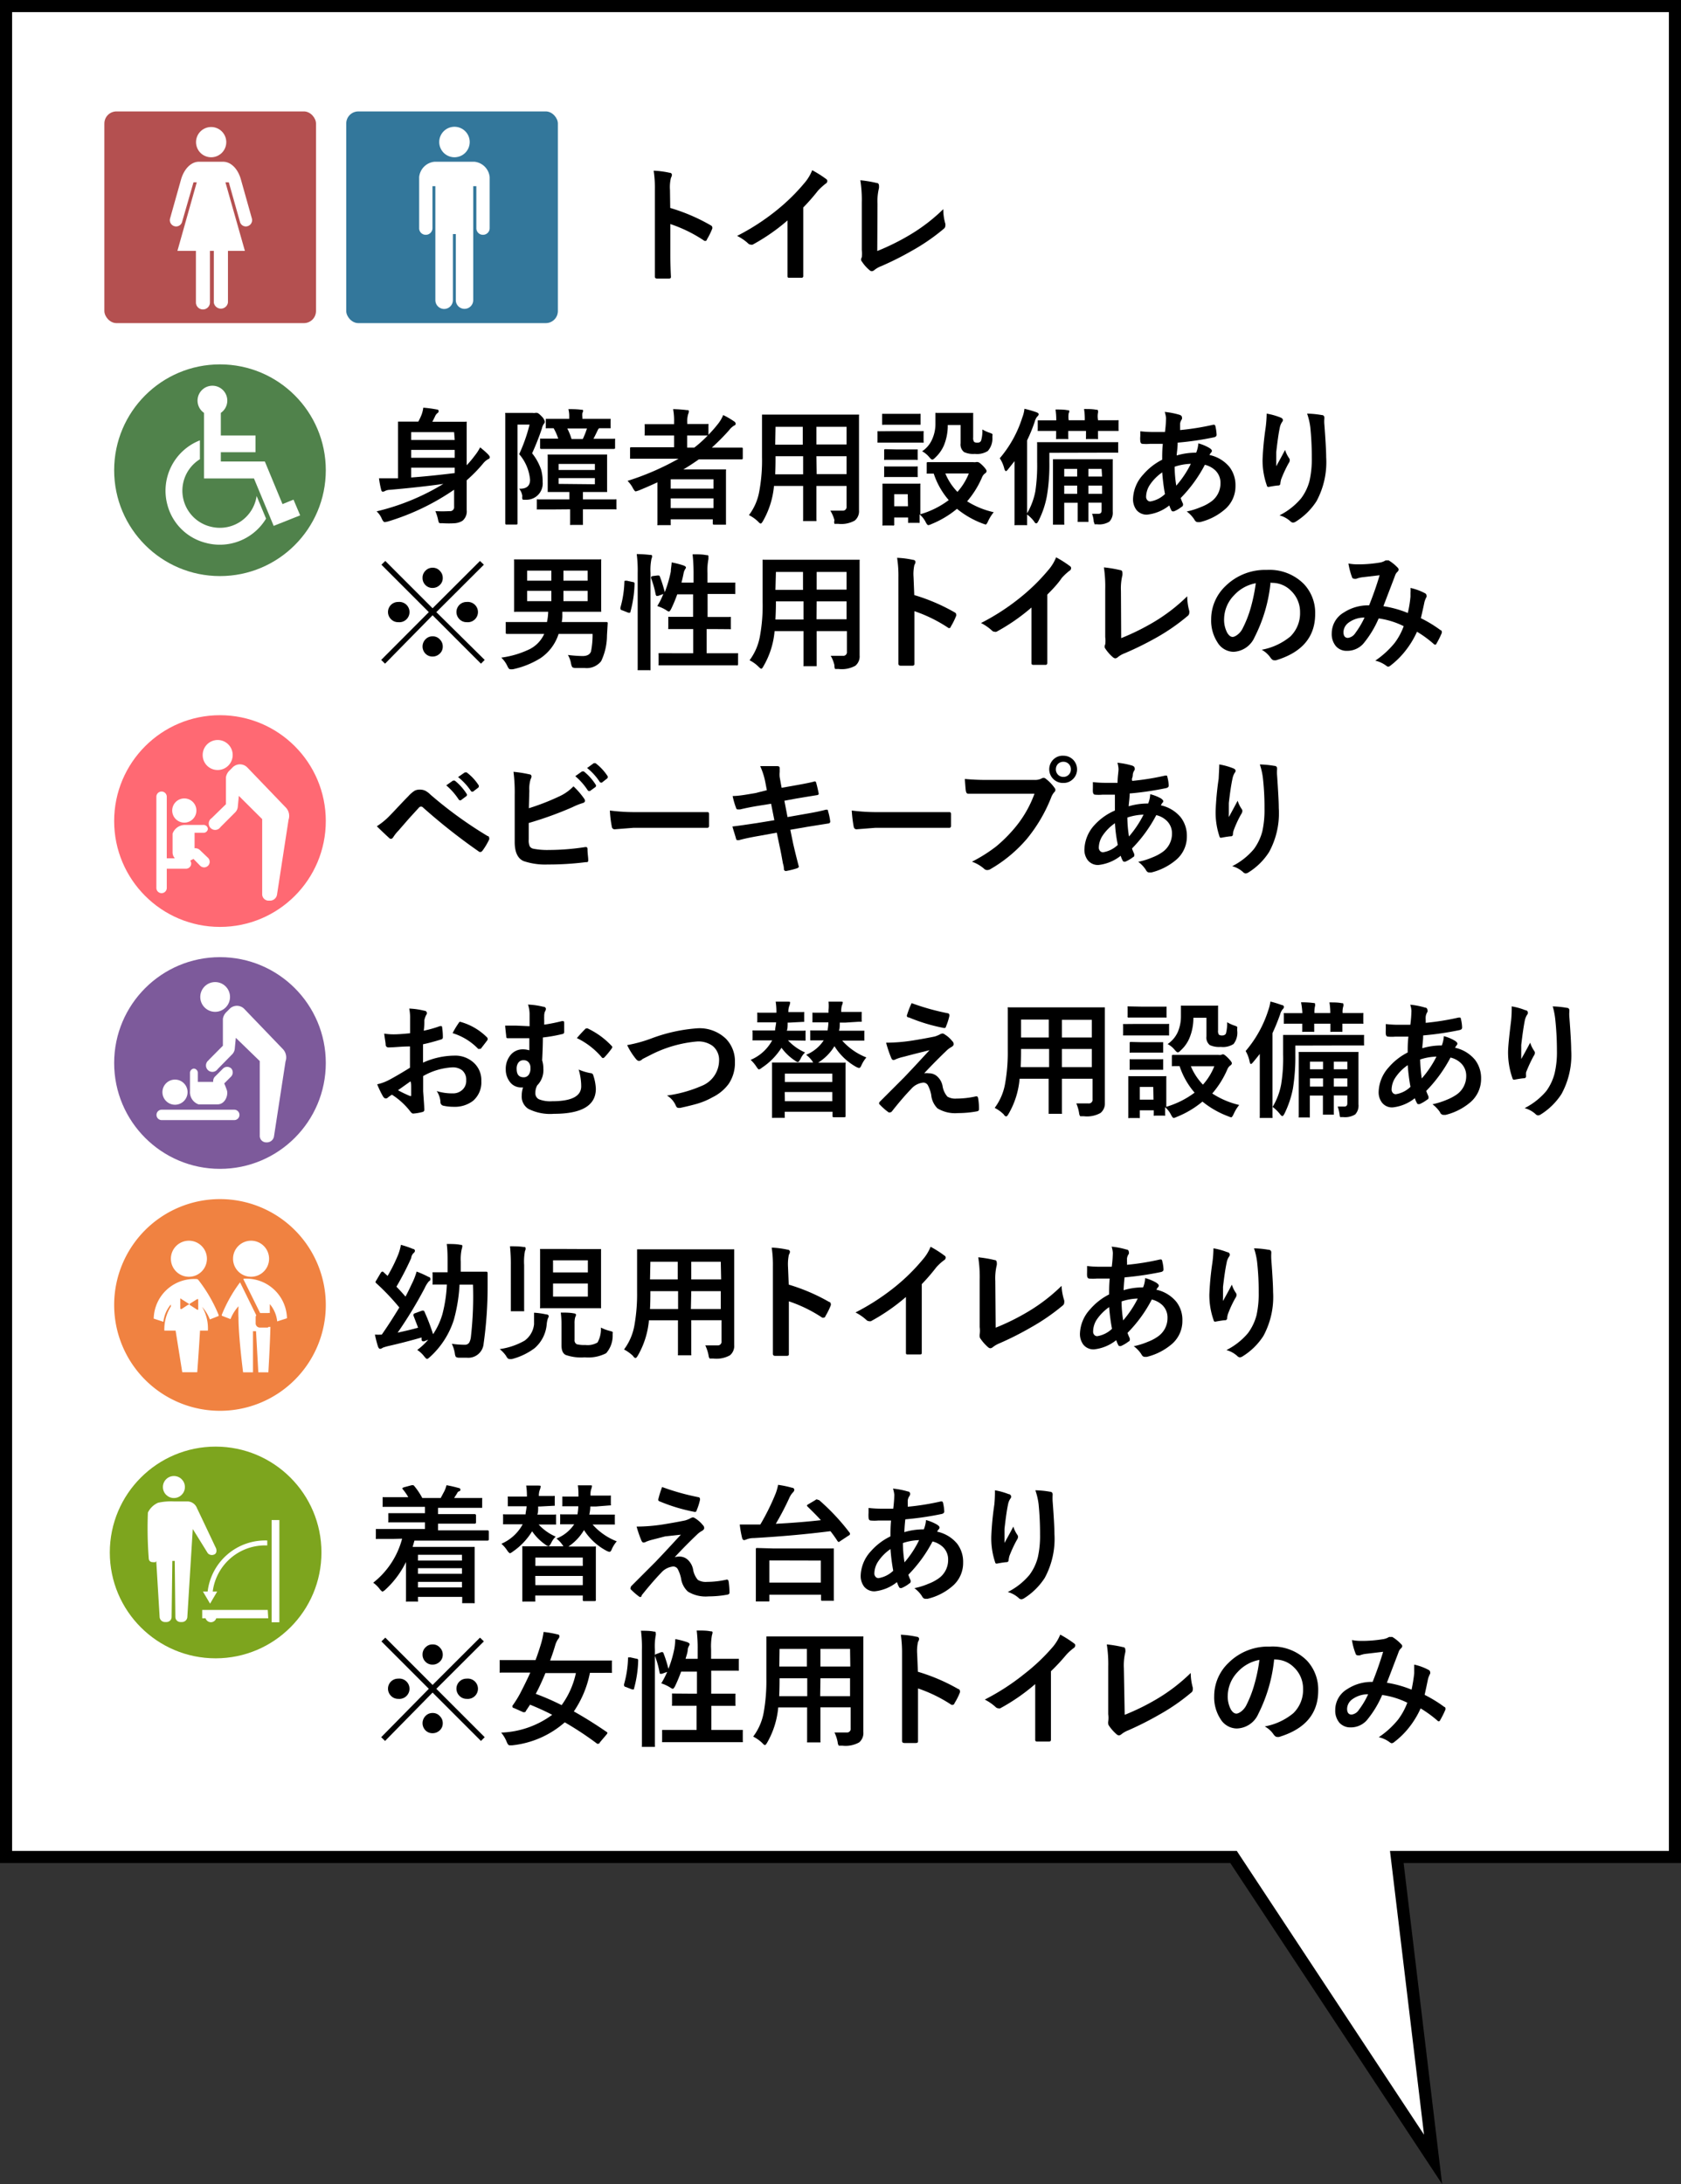 <svg xmlns="http://www.w3.org/2000/svg" width="139" height="180.54" viewBox="0 0 139 180.54"><rect x="0" y="0" width="139" height="180.54" fill="#333333" stroke="none"/><defs><style>.cls-1,.cls-3{fill:#fff;}.cls-1{stroke:#000;stroke-miterlimit:10;}.cls-2{fill:#b45050;}.cls-4{fill:#33779b;}.cls-5{fill:#7da51e;}.cls-6{fill:#50824b;}.cls-7{fill:#ff6973;}.cls-8{fill:#7d5a9b;}.cls-9{fill:#f08241;}</style></defs><g id="レイヤー_2" data-name="レイヤー 2"><g id="吹き出し02"><polygon class="cls-1" points="138.5 0.5 138.5 153.5 115.5 153.5 118.5 178.5 102 153.5 0.5 153.5 0.5 0.5 138.5 0.5"/><rect class="cls-2" x="8.63" y="9.21" width="17.5" height="17.5" rx="1"/><path class="cls-3" d="M17.47,13a1.25,1.25,0,1,0-1.26-1.25A1.25,1.25,0,0,0,17.47,13Z"/><path class="cls-3" d="M20.83,18.07l-.92-3.27c-.25-.86-.82-1.43-1.46-1.43h-2c-.64,0-1.21.57-1.47,1.43l-.92,3.27a.52.52,0,0,0,.37.63.51.51,0,0,0,.63-.37L16,15.07h.27l-1.6,5.67H16.2V25a.58.58,0,0,0,1.16,0V20.74h.32V25a.59.59,0,0,0,1.17,0V20.74h1.4l-1.61-5.67h.28l.92,3.26a.5.5,0,0,0,.62.37A.52.52,0,0,0,20.83,18.07Z"/><rect class="cls-4" x="28.63" y="9.21" width="17.5" height="17.5" rx="1"/><path class="cls-3" d="M37.58,13a1.26,1.26,0,1,0-1.26-1.26A1.26,1.26,0,0,0,37.58,13Z"/><path class="cls-3" d="M39.23,13.37h-3.3a1.41,1.41,0,0,0-1.27,1.27v4.22a.54.54,0,0,0,.55.55.55.55,0,0,0,.55-.55V15.39H36v9.42a.73.73,0,0,0,.73.73.73.73,0,0,0,.72-.73V19.35h.24v5.46a.72.72,0,1,0,1.44,0V15.39h.26v3.47a.54.54,0,0,0,.55.55.55.55,0,0,0,.55-.55V14.64A1.41,1.41,0,0,0,39.23,13.37Z"/><path d="M55.42,17.19a15.43,15.43,0,0,1,3.34,1.43c.09.05.14.11.14.18a.29.29,0,0,1,0,.09,5.93,5.93,0,0,1-.45.91c0,.08-.09.12-.14.12a.21.21,0,0,1-.12-.05,11.63,11.63,0,0,0-2.76-1.35v2.32c0,.39,0,1.07.05,2.06v0c0,.09-.07.13-.19.13h-.94c-.13,0-.2-.06-.2-.16,0-.68,0-1.37,0-2.07V15.67a9.45,9.45,0,0,0-.1-1.56,7.35,7.35,0,0,1,1.31.17c.14,0,.2.09.2.18a.6.6,0,0,1-.08.24,3.26,3.26,0,0,0-.08,1Z"/><path d="M66.42,17.15v3.47q0,.93,0,2.19v0a.13.13,0,0,1-.15.15h-1c-.1,0-.15,0-.15-.14v0c0-.17,0-.55,0-1.17,0-.4,0-.73,0-1V18.22a16.24,16.24,0,0,1-2.88,2,.29.29,0,0,1-.16,0,.3.3,0,0,1-.22-.1,3.93,3.93,0,0,0-.91-.62,18.69,18.69,0,0,0,3.31-2.15,16.13,16.13,0,0,0,2.24-2.2,3.7,3.7,0,0,0,.66-1.08,9.27,9.27,0,0,1,1.17.74.19.19,0,0,1,.08.15.26.26,0,0,1-.15.23,5.41,5.41,0,0,0-.63.58A16.42,16.42,0,0,1,66.42,17.15Z"/><path d="M72.54,20.75a19.37,19.37,0,0,0,2.67-1.32A14.65,14.65,0,0,0,78,17.29a4.2,4.2,0,0,0,.17,1.21.61.61,0,0,1,0,.17.33.33,0,0,1-.14.25,16.68,16.68,0,0,1-2.63,1.81A25.28,25.28,0,0,1,72.87,22a2,2,0,0,0-.59.34.37.37,0,0,1-.19.08.29.29,0,0,1-.18-.08,3.15,3.15,0,0,1-.64-.72.23.23,0,0,1-.07-.17.38.38,0,0,1,.06-.18,2.76,2.76,0,0,0,0-.6l0-3.94a10.4,10.4,0,0,0-.12-1.83,10.38,10.38,0,0,1,1.37.23c.11,0,.17.1.17.2a1,1,0,0,1,0,.22,4.6,4.6,0,0,0-.12,1.31Z"/><path d="M36,42.25a9.88,9.88,0,0,0,1.17,0,.33.33,0,0,0,.38-.37v-1.4a19.67,19.67,0,0,1-5.48,2.63l-.25.05c-.08,0-.16-.09-.24-.26a1.74,1.74,0,0,0-.44-.63,19,19,0,0,0,5.52-2.27c-1.35.19-2.83.35-4.43.49a.88.88,0,0,0-.38.09.38.38,0,0,1-.18.06c-.07,0-.11,0-.15-.15a7.72,7.72,0,0,1-.18-.95l1.11,0,.46,0V36.2l0-1.24c0-.06,0-.09,0-.11H33l1.39,0h.2a5.15,5.15,0,0,0,.27-.57A2.55,2.55,0,0,0,35,33.7a9.93,9.93,0,0,1,1.12.15q.15,0,.15.15a.19.19,0,0,1-.1.15.68.68,0,0,0-.17.21c-.11.24-.2.41-.25.5h1.36l1.39,0a.14.14,0,0,1,.09,0,.19.19,0,0,1,0,.1l0,1.39v2.11a8.6,8.6,0,0,0,.67-.8,3.79,3.79,0,0,0,.44-.68,6.89,6.89,0,0,1,.66.58c.09.1.14.17.14.22s0,.13-.13.17a1.48,1.48,0,0,0-.42.36,11.84,11.84,0,0,1-1.36,1.39v1.07l0,1.4a1,1,0,0,1-.35.88,1.42,1.42,0,0,1-.63.2,7.47,7.47,0,0,1-1,0h-.13c-.1,0-.16,0-.19-.06a1.19,1.19,0,0,1-.07-.25A3.89,3.89,0,0,0,36,42.25Zm1.55-6.53H34v.65h3.6ZM34,37.84h3.6v-.65H34Zm3.6,1.27v-.45H34v.81Q35.52,39.36,37.56,39.11Z"/><path d="M42.93,40.4H43c.55,0,.83-.24.83-.74a3.73,3.73,0,0,0-.9-2.12,13.62,13.62,0,0,0,.86-2.44h-1V41l0,2.25c0,.08,0,.11-.11.11H41.9c-.08,0-.12,0-.12-.11l0-2.24V36.5l0-2.27a.16.16,0,0,1,0-.1l.1,0,.84,0h1.33a.51.51,0,0,0,.21,0,.32.32,0,0,1,.14,0c.08,0,.21.1.4.3a.88.88,0,0,1,.25.42A.23.23,0,0,1,45,35a.91.91,0,0,0-.19.42A21.84,21.84,0,0,1,44,37.47a4.39,4.39,0,0,1,.75,1.37,3.76,3.76,0,0,1,.12,1,1.34,1.34,0,0,1-1.37,1.47h-.15c-.09,0-.14,0-.16-.07a.69.69,0,0,1,0-.24A1.23,1.23,0,0,0,42.93,40.4Zm3,1.71-1.42,0c-.07,0-.1,0-.12,0s0,0,0-.09v-.63c0-.06,0-.1,0-.11a.2.2,0,0,1,.11,0l1.42,0h1.16v-.61H46.7l-1.3,0c-.06,0-.1,0-.11,0s0,0,0-.09l0-.87V38.56l0-.89a.19.19,0,0,1,0-.1h.1l1.3,0h2.1l1.29,0c.06,0,.1,0,.12,0s0,0,0,.09l0,.89v1.15l0,.87a.22.22,0,0,1,0,.1h-.11l-1.29,0h-.6v.61h1.23l1.44,0a.16.16,0,0,1,.1,0s0,.06,0,.11V42a.19.19,0,0,1,0,.1.16.16,0,0,1-.1,0l-1.44,0H48.2v.19l0,1a.16.16,0,0,1,0,.1l-.1,0h-.86a.16.16,0,0,1-.1,0,.22.22,0,0,1,0-.1l0-1v-.19Zm.26-5-1.41,0c-.08,0-.12,0-.12-.11v-.64c0-.06,0-.09,0-.1a.14.14,0,0,1,.09,0l1.41,0h0a4.53,4.53,0,0,0-.38-.86h-.55a.19.19,0,0,1-.1,0,.25.25,0,0,1,0-.1v-.58s0-.09,0-.1h.09l1.36,0h.49v-.16a2.31,2.31,0,0,0-.07-.64c.34,0,.69,0,1.07.05.1,0,.15,0,.15.1a.67.67,0,0,1-.06.17,1,1,0,0,0,0,.34v.14h.88l1.36,0c.05,0,.08,0,.09,0a.14.14,0,0,1,0,.09v.58a.23.23,0,0,1,0,.11h-.21l-.74,0a.48.48,0,0,0-.11.15q-.27.57-.36.72h.27l1.42,0a.16.16,0,0,1,.1,0,.22.22,0,0,1,0,.1V37c0,.07,0,.11-.12.11l-1.42,0Zm3,1.24h-3v.5h3Zm0,1.68v-.51h-3V40Zm-.66-4.61H46.91a4.79,4.79,0,0,1,.35.87h.93A6.54,6.54,0,0,0,48.55,35.37Z"/><path d="M51.89,39.75a21.92,21.92,0,0,0,4.22-1.83H53.5l-1.3,0-.1,0s0,0,0-.09v-.76c0-.07,0-.1.11-.1l1.3,0h2.23V36h-1l-1.33,0s-.09,0-.1,0a.14.14,0,0,1,0-.09v-.75a.22.22,0,0,1,0-.1h.1l1.33,0h1V34.9a5.16,5.16,0,0,0-.08-1.08,10.87,10.87,0,0,1,1.13.08c.12,0,.17,0,.17.1a.46.46,0,0,1-.05.21,2.05,2.05,0,0,0-.08.72v.12h.32l1.32,0a.2.2,0,0,1,.11,0,.14.14,0,0,1,0,.09v.8a10.34,10.34,0,0,0,.75-.85,3,3,0,0,0,.47-.78,6.48,6.48,0,0,1,.91.53.23.23,0,0,1,.12.19.14.14,0,0,1-.11.14,1.44,1.44,0,0,0-.43.39A17.43,17.43,0,0,1,58.86,37H60l1.32,0c.07,0,.1,0,.1.1v.76c0,.07,0,.11-.1.11l-1.32,0H57.79c-.43.3-.85.58-1.28.83h2l1.41,0c.06,0,.1,0,.11,0a.16.16,0,0,1,0,.1l0,1.41v1.06l0,1.91s0,.08,0,.09-.05,0-.1,0h-.87c-.08,0-.12,0-.12-.11v-.33H55.46v.38a.19.19,0,0,1,0,.1h-1a.16.16,0,0,1-.1,0,.14.14,0,0,1,0-.09l0-2V39.87c-.69.32-1.21.54-1.56.68l-.23.07c-.06,0-.13-.08-.23-.26A2.38,2.38,0,0,0,51.89,39.75ZM59,39.62H55.46v.77H59ZM55.46,42H59v-.8H55.46Zm3-6-1.32,0h-.32v1h.59a9.56,9.56,0,0,0,1.11-1Z"/><path d="M68.66,42.21c.39,0,.71,0,1,0a.3.3,0,0,0,.34-.34V40.17H67.51v1.25l0,1.55a.16.16,0,0,1,0,.1h-1c-.06,0-.09,0-.1,0a.14.14,0,0,1,0-.09l0-1.55V40.17H64a7.08,7.08,0,0,1-.91,2.9c-.08.14-.15.21-.19.21s-.11-.05-.22-.17a3.08,3.08,0,0,0-.75-.53,4.57,4.57,0,0,0,.86-2,14,14,0,0,0,.22-2.8V36.1l0-1.72c0-.06,0-.1,0-.11l.1,0,1.44,0h4.94l1.44,0c.06,0,.09,0,.1,0a.16.16,0,0,1,0,.1l0,1.72v4.65l0,1.44a1,1,0,0,1-.35.85,2.29,2.29,0,0,1-1.38.27c-.17,0-.27,0-.3,0A.54.54,0,0,1,69,43,3,3,0,0,0,68.66,42.21Zm-4.56-3h2.31V37.71H64.13v.12C64.13,38.33,64.12,38.78,64.1,39.19Zm0-2.45h2.28V35.28H64.13ZM70,35.28H67.51v1.46H70Zm-2.47,3.91H70V37.71H67.51Z"/><path d="M73.78,35.64h1.36l1.12,0a.23.23,0,0,1,.11,0,.25.25,0,0,1,0,.1v.75a.19.19,0,0,1,0,.1.16.16,0,0,1-.1,0l-1.12,0H73.78l-1.11,0c-.06,0-.1,0-.11,0s0,0,0-.09v-.75c0-.06,0-.09,0-.1a.16.16,0,0,1,.1,0Zm8.39,6.7a3.56,3.56,0,0,0-.46.73c-.08.19-.16.29-.21.29l-.24-.08a7.53,7.53,0,0,1-2.13-1.22A8,8,0,0,1,77,43.33a.72.72,0,0,1-.24.08c-.06,0-.14-.09-.22-.26a2,2,0,0,0-.5-.63c0,.18,0,.33,0,.46v.14c0,.06,0,.09,0,.1a.14.14,0,0,1-.09,0H75.2a.23.23,0,0,1-.11,0s0,0,0-.1v-.34H73.94v.54a.09.09,0,0,1-.12.12h-.74a.2.2,0,0,1-.11,0,.22.22,0,0,1,0-.1l0-1.58v-.68l0-1c0-.06,0-.09,0-.1l.1,0,1,0H75l1,0a.16.16,0,0,1,.1,0,.25.25,0,0,1,0,.1l0,.8v1.63a7.29,7.29,0,0,0,2.35-1.17,6.39,6.39,0,0,1-1.24-2.19h-.48l-.1,0a.25.25,0,0,1,0-.1V38.3c0-.07,0-.1.11-.1l1.29,0h2.44a.85.85,0,0,0,.23,0,.34.34,0,0,1,.16,0c.07,0,.2.09.4.29s.32.37.32.44a.23.23,0,0,1-.11.19.73.73,0,0,0-.26.32,7.63,7.63,0,0,1-1.24,2A7,7,0,0,0,82.17,42.34Zm-8.11-8.13h1l.95,0a.2.2,0,0,1,.11,0s0,0,0,.09V35c0,.06,0,.1,0,.11H76l-.95,0h-1l-1,0a.2.2,0,0,1-.11,0s0,0,0-.1v-.7s0-.09,0-.1h.1Zm0,2.94h.83l.88,0c.06,0,.1,0,.11,0a.13.13,0,0,1,0,.08v.69a.14.14,0,0,1,0,.09.23.23,0,0,1-.11,0l-.88,0H74.1l-.89,0a.16.16,0,0,1-.1,0,.2.2,0,0,1,0-.09v-.69c0-.07,0-.1.12-.1Zm0,1.41h.83l.88,0a.2.2,0,0,1,.11,0,.22.22,0,0,1,0,.1v.67a.16.16,0,0,1,0,.1.23.23,0,0,1-.11,0l-.88,0H74.1l-.89,0a.16.16,0,0,1-.1,0,.22.22,0,0,1,0-.1v-.67c0-.06,0-.09,0-.1a.14.14,0,0,1,.09,0Zm1,2.29H73.94v1h1.14Zm1.18-3.54a2.28,2.28,0,0,0,.84-1A3.11,3.11,0,0,0,77.35,35l0-.78q0-.08,0-.09a.16.16,0,0,1,.1,0l.92,0h1.05l.95,0,.1,0a.22.22,0,0,1,0,.09l0,.86v1.09a.55.55,0,0,0,.08.36.46.46,0,0,0,.29.06.3.3,0,0,0,.28-.15,2.81,2.81,0,0,0,.11-.94,3.17,3.17,0,0,0,.62.28.67.67,0,0,1,.21.1.22.22,0,0,1,0,.14v.14a1.55,1.55,0,0,1-.38,1.12,1.66,1.66,0,0,1-1.07.24,1.79,1.79,0,0,1-.89-.15.79.79,0,0,1-.29-.72V35.13H78.37a4.35,4.35,0,0,1-.32,1.69,3,3,0,0,1-.71,1c-.11.12-.2.17-.25.17s-.14-.06-.25-.2A2,2,0,0,0,76.26,37.31Zm3.85,1.83H78.17a4.78,4.78,0,0,0,1,1.52A5.11,5.11,0,0,0,80.11,39.14Z"/><path d="M82.67,37.88a9.64,9.64,0,0,0,1.86-3.36,2.77,2.77,0,0,0,.18-.73,8.79,8.79,0,0,1,1,.29c.12.05.18.1.18.16a.27.27,0,0,1-.12.19,1.09,1.09,0,0,0-.21.43,12.76,12.76,0,0,1-.63,1.54v5.33l0,1.58s0,.09,0,.1a.14.14,0,0,1-.09,0h-.86a.14.14,0,0,1-.09,0,.22.22,0,0,1,0-.1l0-1.58V39.49c0-.59,0-1.05,0-1.37l-.54.68q-.12.15-.18.15s-.09-.06-.12-.19A2.79,2.79,0,0,0,82.67,37.88Zm4.1-.45v.77a15.39,15.39,0,0,1-.2,2.78,7.55,7.55,0,0,1-.71,2.1c-.06.12-.12.18-.16.18s-.11,0-.18-.14a2.85,2.85,0,0,0-.63-.62,5.75,5.75,0,0,0,.72-1.88,14.66,14.66,0,0,0,.15-2.45l0-1.51a.23.23,0,0,1,0-.11h.1l1.46,0h3.6l1.44,0s.09,0,.1,0a.19.19,0,0,1,0,.1v.67c0,.05,0,.09,0,.1a.14.14,0,0,1-.09,0l-1.44,0Zm.51-3.58c.38,0,.71,0,1,.06.09,0,.14,0,.14.1a.5.5,0,0,1-.05.15,1.67,1.67,0,0,0,0,.58v0h1.33v-.05a5.44,5.44,0,0,0-.06-.88c.37,0,.7,0,1,.06.1,0,.15,0,.15.1a.23.23,0,0,1,0,.15,1.56,1.56,0,0,0,0,.57v.05h.16l1.44,0a.16.16,0,0,1,.1,0,.22.22,0,0,1,0,.1v.68a.16.16,0,0,1,0,.1l-.1,0-1.44,0h-.16l0,.57a.16.16,0,0,1,0,.1.23.23,0,0,1-.11,0h-.79a.14.14,0,0,1-.09,0,.22.22,0,0,1,0-.1s0-.08,0-.19,0-.25,0-.38H88.33l0,.57a.16.16,0,0,1,0,.1.22.22,0,0,1-.1,0h-.79a.2.2,0,0,1-.11,0,.25.25,0,0,1,0-.1s0-.08,0-.19,0-.25,0-.38h0l-1.42,0c-.05,0-.09,0-.1,0a.14.14,0,0,1,0-.09v-.68c0-.06,0-.09,0-.1a.14.14,0,0,1,.09,0l1.44,0v0A5.62,5.62,0,0,0,87.28,33.85Zm3,8.62.56,0c.16,0,.25-.09.25-.27v-.65H90v.3l0,1.19s0,.09,0,.1a.14.14,0,0,1-.09,0h-.7c-.06,0-.09,0-.1,0a.14.14,0,0,1,0-.09l0-1.19v-.3H88v.51l0,1.2a.19.19,0,0,1,0,.1.14.14,0,0,1-.09,0h-.74c-.06,0-.09,0-.1,0s0,0,0-.09l0-1.2v-2.8l0-1.21c0-.06,0-.09,0-.11h.09l1.31,0h2.12l1.32,0,.1,0a.25.25,0,0,1,0,.1l0,1.09v.94l0,2.2a1.06,1.06,0,0,1-.28.83,1.58,1.58,0,0,1-1,.22c-.12,0-.2,0-.22,0s0-.09-.07-.2A2.16,2.16,0,0,0,90.3,42.47ZM88,39.39h1.07v-.63H88Zm0,1.43h1.07v-.68H88Zm3.09-2.06H90v.63h1.13ZM90,40.82h1.13v-.68H90Z"/><path d="M96.31,34.05a6.6,6.6,0,0,1,1.23.24c.13.05.19.11.19.19a.29.29,0,0,1,0,.17.79.79,0,0,0-.15.38s0,.15,0,.28a2.42,2.42,0,0,1,0,.24,20.85,20.85,0,0,0,2.74-.44h.07s.09,0,.11.12a3.84,3.84,0,0,1,.1.71c0,.11-.08.18-.22.21a25.25,25.25,0,0,1-3,.44c0,.43-.07.79-.08,1.06a5.5,5.5,0,0,1,1.61-.23,2.56,2.56,0,0,0,.18-.77,3.64,3.64,0,0,1,.93.39c.13.09.19.16.19.23a.18.18,0,0,1-.06.13,1,1,0,0,0-.14.21,2.93,2.93,0,0,1,1.66,1,2.47,2.47,0,0,1,.49,1.55,2.51,2.51,0,0,1-.94,2,4.86,4.86,0,0,1-2,1l-.18,0c-.11,0-.21-.07-.29-.23a2.59,2.59,0,0,0-.62-.65,6,6,0,0,0,1.18-.37,3.59,3.59,0,0,0,.77-.4,1.85,1.85,0,0,0,.84-1.57,1.42,1.42,0,0,0-.43-1.06,1.93,1.93,0,0,0-.86-.46,11.55,11.55,0,0,1-2,2.75,4,4,0,0,0,.19.47.26.26,0,0,1,0,.11s0,.1-.12.15a2.54,2.54,0,0,1-.63.37l-.1,0s-.07,0-.11-.08a2.67,2.67,0,0,1-.17-.41,3.53,3.53,0,0,1-1.83.76,1.08,1.08,0,0,1-.89-.39,1.46,1.46,0,0,1-.28-.92,3.1,3.1,0,0,1,.84-2A5.1,5.1,0,0,1,96.1,38c0-.38,0-.82.05-1.31H95.08a3.44,3.44,0,0,1-.6,0c-.12,0-.18-.09-.19-.24a2,2,0,0,1,0-.4c0-.2,0-.33,0-.4a9.29,9.29,0,0,0,1.11.06h.93a10.71,10.71,0,0,0,.09-1.15A2.42,2.42,0,0,0,96.31,34.05Zm-.21,5a3.82,3.82,0,0,0-1,1,1.85,1.85,0,0,0-.33,1,.4.4,0,0,0,.12.31.3.3,0,0,0,.23.09,2.28,2.28,0,0,0,1.21-.61A16.15,16.15,0,0,1,96.1,39Zm1.16,1.1a8.41,8.41,0,0,0,1.21-1.81,4.62,4.62,0,0,0-1.34.24A10.37,10.37,0,0,0,97.26,40.12Z"/><path d="M104.74,34.19a5.72,5.72,0,0,1,1.14.32c.13.05.2.12.2.21a.25.25,0,0,1-.07.17,1.25,1.25,0,0,0-.19.49c-.1.46-.19,1.13-.29,2,0,.46,0,.76,0,.89v.27c.25-.45.5-.9.73-1.35a2.53,2.53,0,0,0,.33.68.27.27,0,0,1,.06.17.48.48,0,0,1-.1.26,10.4,10.4,0,0,0-.62,1.34,3.14,3.14,0,0,0-.06.32.16.16,0,0,1-.13.17q-.2,0-.84.12c-.07,0-.12,0-.15-.13A6.22,6.22,0,0,1,104.4,38a24.54,24.54,0,0,1,.25-2.62A10.14,10.14,0,0,0,104.74,34.19Zm3.35,0a8,8,0,0,1,1.21.12c.14,0,.21.1.21.2v.09a2.64,2.64,0,0,0,0,.48c.1,1.32.15,2.23.15,2.71a6.78,6.78,0,0,1-.8,3.64,5.51,5.51,0,0,1-1.73,1.7.44.44,0,0,1-.22.07.35.35,0,0,1-.22-.12,2.21,2.21,0,0,0-.89-.48,5.63,5.63,0,0,0,1.79-1.41,4.14,4.14,0,0,0,.7-1.47,8.13,8.13,0,0,0,.18-1.88,24.42,24.42,0,0,0-.12-2.51A5.59,5.59,0,0,0,108.09,34.21Z"/><path d="M36.08,50.6l4,3.95-.31.31-4-4-3.93,4-.32-.31,3.94-3.95-3.92-3.92.32-.31,3.91,3.91,3.92-3.91.32.31Zm-3.15-.84a.84.84,0,1,1,0,1.67.81.81,0,0,1-.62-.27.83.83,0,0,1,.62-1.4Zm2.84-2.83a.77.77,0,0,1,.62.28.79.79,0,0,1,.22.56.77.77,0,0,1-.28.62.83.83,0,0,1-.56.21.8.8,0,0,1-.62-.27.81.81,0,0,1-.21-.56.8.8,0,0,1,.27-.62A.78.78,0,0,1,35.77,46.93Zm0,5.67a.77.77,0,0,1,.62.28.79.79,0,0,1,.22.56.77.77,0,0,1-.28.62.83.83,0,0,1-.56.21.8.8,0,0,1-.62-.27.85.85,0,0,1,.06-1.18A.78.78,0,0,1,35.77,52.6Zm2.82-2.84a.84.84,0,1,1,0,1.67.81.81,0,0,1-.62-.27.83.83,0,0,1,.62-1.4Z"/><path d="M49,52.4H46.19a3.81,3.81,0,0,1-1.49,2,7.12,7.12,0,0,1-2.28.92,1,1,0,0,1-.25,0c-.06,0-.14-.09-.22-.27a2.27,2.27,0,0,0-.5-.69,7.72,7.72,0,0,0,2.37-.71A2.62,2.62,0,0,0,45,52.4H43.32l-1.38,0c-.08,0-.12,0-.12-.1v-.78a.19.19,0,0,1,0-.1h.1l1.38,0h1.93a4.93,4.93,0,0,0,.1-.85H44.08l-1.46,0a.2.2,0,0,1-.11,0,.22.22,0,0,1,0-.1l0-1.07v-2l0-1.06a.16.16,0,0,1,0-.1l.11,0,1.46,0h4.07l1.46,0a.16.16,0,0,1,.1,0,.19.19,0,0,1,0,.1l0,1.06v2l0,1.07a.16.16,0,0,1,0,.1l-.1,0-1.46,0H46.5s0,.19,0,.42a2.83,2.83,0,0,1-.05.43h2.26l1.41,0c.08,0,.13,0,.13.1s0,0,0,0l-.06,1a5,5,0,0,1-.48,2.13,1.52,1.52,0,0,1-1.35.57l-.76,0a.54.54,0,0,1-.28-.07,1,1,0,0,1-.1-.29,2.17,2.17,0,0,0-.26-.72,10.9,10.9,0,0,0,1.21.09c.38,0,.61-.13.7-.38A7.2,7.2,0,0,0,49,52.4ZM43.59,48h2v-.83h-2Zm0,1.69h2v-.85h-2Zm5-2.52h-2V48h2Zm0,2.52v-.85h-2v.85Z"/><path d="M51.82,48l.49.11c.11,0,.16.06.16.12v.05a9.6,9.6,0,0,1-.34,2.29s0,.08-.06.08l-.11,0-.53-.21c-.08,0-.13-.08-.13-.14l0-.07a8.67,8.67,0,0,0,.33-2.13c0-.06,0-.09.05-.09Zm.83-2.2a10.92,10.92,0,0,1,1.1.07c.12,0,.17,0,.17.12a.45.45,0,0,1-.05.2,4.64,4.64,0,0,0-.08,1.16v6.1l0,1.84c0,.06,0,.1,0,.11a.14.14,0,0,1-.09,0h-.87c-.06,0-.09,0-.1,0a.19.19,0,0,1,0-.1l0-1.83V47.37A11,11,0,0,0,52.65,45.79Zm1.72,1.77.1,0s.06,0,.09.08a11.53,11.53,0,0,1,.41,1.3,10.34,10.34,0,0,0,.5-1.71c0-.24.06-.49.07-.75a7.3,7.3,0,0,1,1,.26q.18.08.18.15a.22.22,0,0,1-.06.14,1,1,0,0,0-.13.33c-.05.26-.11.52-.18.79h1v-.76a14.58,14.58,0,0,0-.08-1.58c.44,0,.82,0,1.14.07.12,0,.17,0,.17.11l0,.21a4.88,4.88,0,0,0-.08,1.16v.79h.89l1.31,0s.09,0,.1,0a.14.14,0,0,1,0,.09V49c0,.06,0,.09,0,.1a.14.14,0,0,1-.09,0l-1.31,0h-.89V51H59l1.34,0a.14.14,0,0,1,.09,0,.22.22,0,0,1,0,.1v.81a.16.16,0,0,1,0,.1s0,0-.09,0L59,52h-.57V54h1.07l1.43,0c.06,0,.09,0,.1,0a.14.14,0,0,1,0,.09v.81A.2.2,0,0,1,61,55a.22.22,0,0,1-.1,0l-1.43,0H56l-1.44,0c-.06,0-.09,0-.1,0a.22.22,0,0,1,0-.1v-.81a.25.25,0,0,1,0-.1h.1L56,54h1.32V52h-.63l-1.33,0c-.06,0-.09,0-.1,0a.16.16,0,0,1,0-.1v-.81c0-.06,0-.09,0-.1a.14.14,0,0,1,.09,0l1.33,0h.63V49.13H56a12.21,12.21,0,0,1-.5,1.2c-.08.15-.14.22-.19.22a.49.49,0,0,1-.2-.1,3.08,3.08,0,0,0-.76-.35,6.5,6.5,0,0,0,.5-1l-.44.16-.13,0s0,0-.06-.1a7.72,7.72,0,0,0-.38-1.36.2.2,0,0,1,0-.09s0-.06.12-.09Z"/><path d="M68.69,54.21c.39,0,.71,0,1,0a.3.3,0,0,0,.34-.34V52.17H67.53v1.25l0,1.55c0,.06,0,.09,0,.1h-1s-.08,0-.09,0a.14.14,0,0,1,0-.09l0-1.55V52.17H64.05a6.94,6.94,0,0,1-.92,2.9c-.07.14-.14.21-.18.21s-.11-.05-.23-.17a2.85,2.85,0,0,0-.74-.53,4.69,4.69,0,0,0,.86-2,14,14,0,0,0,.22-2.8V48.1l0-1.72c0-.06,0-.1,0-.11a.19.19,0,0,1,.1,0l1.44,0h4.93l1.45,0c.06,0,.09,0,.1,0a.16.16,0,0,1,0,.1l0,1.72v4.65l0,1.44a1,1,0,0,1-.35.85,2.31,2.31,0,0,1-1.39.27c-.17,0-.27,0-.29,0A.62.62,0,0,1,69,55,2.71,2.71,0,0,0,68.69,54.21Zm-4.57-3h2.32V49.71H64.16v.12C64.16,50.33,64.14,50.78,64.12,51.19Zm0-2.45h2.28V47.28H64.16ZM70,47.28H67.53v1.46H70Zm-2.48,3.91H70V49.71H67.53Z"/><path d="M75.6,49.19a15.65,15.65,0,0,1,3.34,1.43.21.21,0,0,1,.13.18.15.15,0,0,1,0,.09,5.93,5.93,0,0,1-.45.91c0,.08-.09.12-.14.12a.16.16,0,0,1-.11-.05,12,12,0,0,0-2.76-1.35v2.32c0,.39,0,1.07,0,2.06v0c0,.09-.07.13-.19.13h-.93c-.14,0-.2-.06-.2-.16,0-.68,0-1.37,0-2.07V47.67a9.3,9.3,0,0,0-.11-1.56,7.5,7.5,0,0,1,1.32.17c.13,0,.2.09.2.18a.51.51,0,0,1-.09.24,3.44,3.44,0,0,0-.07,1Z"/><path d="M86.6,49.15v3.47q0,.93,0,2.19v0a.14.14,0,0,1-.16.15h-1c-.1,0-.15-.05-.15-.14v0c0-.17,0-.55,0-1.17,0-.4,0-.73,0-1V50.22a16.27,16.27,0,0,1-2.89,2,.29.29,0,0,1-.16,0,.3.3,0,0,1-.22-.1,4.06,4.06,0,0,0-.9-.62,18.6,18.6,0,0,0,3.3-2.15,16.13,16.13,0,0,0,2.24-2.2,3.74,3.74,0,0,0,.67-1.08,9,9,0,0,1,1.16.74.19.19,0,0,1,.08.15.26.26,0,0,1-.15.23,4.77,4.77,0,0,0-.62.58C87.47,48.26,87.05,48.7,86.6,49.15Z"/><path d="M92.71,52.75a19.46,19.46,0,0,0,2.68-1.32,14.59,14.59,0,0,0,2.78-2.14,4.58,4.58,0,0,0,.17,1.21.61.61,0,0,1,0,.17.33.33,0,0,1-.14.25,16.58,16.58,0,0,1-2.62,1.81A26.62,26.62,0,0,1,93,54a2,2,0,0,0-.59.34.34.34,0,0,1-.19.08.34.34,0,0,1-.18-.08,3.4,3.4,0,0,1-.64-.72.27.27,0,0,1-.06-.17.35.35,0,0,1,.05-.18,2.2,2.2,0,0,0,0-.6l0-3.94a10.6,10.6,0,0,0-.11-1.83,10.45,10.45,0,0,1,1.36.23c.11,0,.17.1.17.2a1,1,0,0,1,0,.22,4.6,4.6,0,0,0-.12,1.31Z"/><path d="M105.06,48.15a12.62,12.62,0,0,1-1.32,4.52A2,2,0,0,1,102,53.88a1.58,1.58,0,0,1-1.34-.8,3.29,3.29,0,0,1-.51-1.89,3.78,3.78,0,0,1,1.18-2.74,4.67,4.67,0,0,1,3.42-1.34,4,4,0,0,1,3.07,1.17,3.46,3.46,0,0,1,.93,2.47q0,2.85-3.24,3.83l-.15,0c-.11,0-.2-.07-.3-.21a2.16,2.16,0,0,0-.73-.66,5.19,5.19,0,0,0,2.36-1.09,2.68,2.68,0,0,0,.81-2,2.42,2.42,0,0,0-.74-1.78,2.2,2.2,0,0,0-1.61-.66Zm-1.22.06a3.22,3.22,0,0,0-1.8,1,2.86,2.86,0,0,0-.82,1.94,2.29,2.29,0,0,0,.26,1.16c.14.23.29.34.45.34s.55-.21.79-.64a9.36,9.36,0,0,0,.71-1.8A14.58,14.58,0,0,0,103.84,48.21Z"/><path d="M116.41,50.67a9.35,9.35,0,0,0,.22-1.35c0-.11,0-.21,0-.31a3.17,3.17,0,0,0,0-.41,4.64,4.64,0,0,1,1.22.45.22.22,0,0,1,.11.18.2.2,0,0,1,0,.11,1.91,1.91,0,0,0-.17.41q-.1.49-.3,1.35a10.48,10.48,0,0,1,1.64,1c.06,0,.09.07.09.11a.65.65,0,0,1,0,.11,7.55,7.55,0,0,1-.45.9c0,.05-.07.07-.1.07a.19.19,0,0,1-.13-.07,9.25,9.25,0,0,0-1.37-1,7.46,7.46,0,0,1-1,1.63A6.77,6.77,0,0,1,115,55a.41.41,0,0,1-.21.11.31.31,0,0,1-.15-.07,2.46,2.46,0,0,0-.92-.43,7.42,7.42,0,0,0,1.6-1.46,5.3,5.3,0,0,0,.75-1.39,6.7,6.7,0,0,0-2.07-.64,8.43,8.43,0,0,1-1.28,2.1,1.79,1.79,0,0,1-1.35.58,1.17,1.17,0,0,1-.9-.38,1.54,1.54,0,0,1-.35-1.06,2,2,0,0,1,1-1.73,3.67,3.67,0,0,1,2.09-.59q.52-1.3.87-2.49l-1.45.17a2.15,2.15,0,0,0-.47.12.46.46,0,0,1-.19,0,.17.17,0,0,1-.17-.12,6.1,6.1,0,0,1-.3-1.14,4,4,0,0,0,.72.07h.2a10.83,10.83,0,0,0,1.63-.14,1.28,1.28,0,0,0,.51-.18.33.33,0,0,1,.14,0,.26.26,0,0,1,.14,0,3.59,3.59,0,0,1,.72.58.26.26,0,0,1,.09.18.28.28,0,0,1-.1.18.71.71,0,0,0-.18.27l-.1.27-.88,2.3A8.8,8.8,0,0,1,116.41,50.67Zm-3.58.38a2.18,2.18,0,0,0-1.33.43,1,1,0,0,0-.41.77c0,.32.13.48.37.48a.86.86,0,0,0,.61-.4A7.18,7.18,0,0,0,112.83,51.05Z"/><path d="M32.49,127.21l-1.31,0a.16.16,0,0,1-.1,0,.22.22,0,0,1,0-.09v-.63s0-.09,0-.1h.09l1.31,0h2.66v-.55H33.66l-1.45,0a.19.19,0,0,1-.1,0,.14.14,0,0,1,0-.09v-.57c0-.06,0-.09,0-.1h.09l1.45,0h1.49v-.52h-2l-1.4,0c-.06,0-.09,0-.1,0a.14.14,0,0,1,0-.09v-.61c0-.06,0-.09,0-.1a.14.14,0,0,1,.09,0l1.4,0h.63a4.23,4.23,0,0,0-.45-.65.21.21,0,0,1-.05-.09s0,0,.11-.07l.67-.18.11,0s.06,0,.1.06a5.82,5.82,0,0,1,.67,1h1.52l.31-.58a2.55,2.55,0,0,0,.17-.48,9.79,9.79,0,0,1,1,.23c.1,0,.15.08.15.13s0,.11-.12.15-.11.1-.19.22l-.21.33h.8l1.41,0a.2.2,0,0,1,.11,0,.25.25,0,0,1,0,.1v.61c0,.06,0,.09,0,.1h-.1l-1.41,0H36.22v.52H37.8l1.45,0a.1.1,0,0,1,.11.11v.57a.1.1,0,0,1-.11.11l-1.45,0H36.22v.55H39l1.32,0a.1.1,0,0,1,.1.11v.63a.1.1,0,0,1-.1.11l-1.32,0H34.27l-.15.52h3.54l1.49,0c.06,0,.09,0,.1,0s0,0,0,.1v4.44a.25.25,0,0,1,0,.11.19.19,0,0,1-.1,0h-.84q-.08,0-.09,0a.19.19,0,0,1,0-.1V132H34.56v.29a.19.19,0,0,1,0,.1.14.14,0,0,1-.09,0h-.8a.16.16,0,0,1-.1,0,.22.22,0,0,1,0-.1l0-2.07v-1.1a7.64,7.64,0,0,1-1.7,2.28.77.77,0,0,1-.25.17s-.11-.07-.21-.2a2.35,2.35,0,0,0-.55-.54,6.82,6.82,0,0,0,2.39-3.64Zm5.71,1.31H34.56V129H38.2Zm-3.64,1.57H38.2v-.46H34.56Zm0,1.13H38.2v-.46H34.56Z"/><path d="M44.64,124.53H44.5c0,.29,0,.51-.07.67h.24l1.2,0a.14.14,0,0,1,.11,0,.22.22,0,0,1,0,.1v.62a.19.19,0,0,1,0,.1h-.1l-1.2,0h-.14a4.16,4.16,0,0,0,1.41,1,1.7,1.7,0,0,0-.38.54c-.09.16-.16.25-.22.25a.62.62,0,0,1-.24-.12A4.31,4.31,0,0,1,44,126.58a5.53,5.53,0,0,1-1.6,1.68.83.83,0,0,1-.24.14s-.12-.08-.21-.22a2.76,2.76,0,0,0-.49-.57A3.64,3.64,0,0,0,43.22,126h-.3l-1.21,0c-.07,0-.1,0-.11,0a.14.14,0,0,1,0-.09v-.62a.2.2,0,0,1,0-.11.23.23,0,0,1,.11,0l1.21,0h.54c0-.15.06-.37.09-.67h-.34l-1.12,0c-.06,0-.09,0-.1,0s0,0,0-.09v-.61a.16.16,0,0,1,0-.1.22.22,0,0,1,.1,0l1.12,0h.36v0a5.5,5.5,0,0,0-.06-.91c.41,0,.74,0,1,0s.19.05.19.12a.91.91,0,0,1-.06.22,1.31,1.31,0,0,0-.08.52v0h.11l1.1,0a.16.16,0,0,1,.1,0,.25.25,0,0,1,0,.1v.61s0,.09,0,.1h-.09Zm4.63,0h-.46c0,.29-.05.51-.08.67h.77l1.24,0s.09,0,.1,0a.22.22,0,0,1,0,.1v.62a.19.19,0,0,1,0,.1h-.09l-1.24,0H49a5.17,5.17,0,0,0,2,1.39,2.48,2.48,0,0,0-.41.65c-.06.15-.12.22-.2.22a.93.93,0,0,1-.24-.09,5,5,0,0,1-1.86-1.71A4.21,4.21,0,0,1,47,127.84l-.07,0h.83l1.41,0a.16.16,0,0,1,.1,0,.14.14,0,0,1,0,.09l0,1.21v1.11l0,2c0,.07,0,.1-.12.1h-.85c-.07,0-.11,0-.11-.1v-.36H44.26v.4a.19.19,0,0,1,0,.1H43.3a.23.23,0,0,1-.11,0s0,0,0-.09l0-2v-1l0-1.38a.19.19,0,0,1,0-.1h.1l1.4,0h1.9l-.09-.13a2.28,2.28,0,0,0-.49-.51A3.17,3.17,0,0,0,47.48,126l-.81,0h-.25c-.05,0-.09,0-.1,0a.14.14,0,0,1,0-.09v-.62c0-.06,0-.1,0-.11a.14.14,0,0,1,.09,0l1.24,0h.1a4.94,4.94,0,0,0,.07-.67h-.07l-1.15,0s-.09,0-.1,0a.14.14,0,0,1,0-.09v-.61c0-.06,0-.09,0-.1a.14.14,0,0,1,.09,0l1.15,0h.09v-.23a4.58,4.58,0,0,0-.05-.7c.43,0,.75,0,1,0s.16.05.16.12a.88.88,0,0,1-.06.21,1.54,1.54,0,0,0-.05.52v0h.44l1.14,0a.16.16,0,0,1,.1,0,.22.22,0,0,1,0,.1v.61a.19.19,0,0,1,0,.1h-.1Zm-5,4.22v.69h3.92v-.69Zm0,2.28h3.92v-.76H44.26Z"/><path d="M52.64,126.19a14.27,14.27,0,0,0,2.2-.18c.68-.11,1.29-.22,1.82-.33a2.37,2.37,0,0,0,.42-.17.53.53,0,0,1,.23-.08.42.42,0,0,1,.18.08,2.48,2.48,0,0,1,.62.55.35.35,0,0,1,.12.25c0,.09-.07.17-.19.24a1.84,1.84,0,0,0-.34.24c-.62.59-1.26,1.23-1.91,1.93a1.46,1.46,0,0,1,.38-.05,1,1,0,0,1,.73.29,1.47,1.47,0,0,1,.41.77,1.74,1.74,0,0,0,.4.87,1.28,1.28,0,0,0,.76.16,7.29,7.29,0,0,0,1.63-.19h0c.08,0,.13.05.15.16a5.85,5.85,0,0,1,.07.92c0,.1-.06.15-.19.17a8.65,8.65,0,0,1-1.54.14,2.82,2.82,0,0,1-1.7-.39,1.8,1.8,0,0,1-.57-1.07,2.86,2.86,0,0,0-.28-.8.43.43,0,0,0-.38-.21,1.52,1.52,0,0,0-1,.53c-.39.4-.92,1-1.6,1.85A.16.16,0,0,1,53,132a.21.21,0,0,1-.12,0,5.76,5.76,0,0,1-.74-.64.16.16,0,0,1,0-.1.27.27,0,0,1,.08-.17l2-2,.84-.89,1.24-1.34L55,127l-1,.26a3.92,3.92,0,0,0-.57.18.43.43,0,0,1-.22.07q-.1,0-.18-.18A10.2,10.2,0,0,1,52.64,126.19Zm2.11-3.27a19.82,19.82,0,0,0,3,.84.14.14,0,0,1,.13.15.22.22,0,0,1,0,.08,5,5,0,0,1-.28.87c0,.08-.08.12-.14.12h0a14.37,14.37,0,0,1-2.93-.88.14.14,0,0,1-.09-.19A7.82,7.82,0,0,1,54.75,122.92Z"/><path d="M67.73,124a17.92,17.92,0,0,1,2.55,2.73.21.21,0,0,1,0,.09s0,.07-.12.12l-.68.45a.56.56,0,0,1-.14.08s0,0-.08-.07c-.21-.33-.41-.6-.59-.83q-3,.38-6.34.57a1.59,1.59,0,0,0-.58.1,1.18,1.18,0,0,1-.21.07c-.08,0-.14-.06-.17-.16a8.46,8.46,0,0,1-.2-1.13l.7,0h1a19.19,19.19,0,0,0,1.27-2.57,4.18,4.18,0,0,0,.2-.71,8.44,8.44,0,0,1,1.15.24c.13,0,.19.1.19.18a.3.3,0,0,1-.09.18,1.64,1.64,0,0,0-.34.52,23,23,0,0,1-1.1,2.1c1.34-.07,2.58-.17,3.73-.3-.32-.35-.69-.72-1.09-1.11,0,0-.06-.06-.06-.08s0-.08.1-.12l.59-.35a.22.22,0,0,1,.12-.06S67.69,124,67.73,124Zm-4.24,8.38H62.6c-.05,0-.09,0-.1,0s0,0,0-.09l0-1.9v-1l0-1.33c0-.07,0-.1.11-.1L64,128h3.41l1.43,0c.06,0,.1,0,.11,0s0,0,0,.08l0,1.17v1.07l0,1.91a.17.17,0,0,1,0,.09H68c-.08,0-.11,0-.11-.1v-.4H63.62v.44c0,.05,0,.09,0,.1A.16.16,0,0,1,63.49,132.38Zm.13-3.39v1.83h4.25V129Z"/><path d="M73.84,123.05a6.6,6.6,0,0,1,1.23.24c.13,0,.19.11.19.19a.29.29,0,0,1-.05.17.79.79,0,0,0-.15.38s0,.15,0,.28a1.19,1.19,0,0,1,0,.24,20.85,20.85,0,0,0,2.74-.44h.07s.09,0,.11.12a3.84,3.84,0,0,1,.1.71c0,.11-.08.18-.22.21a25.25,25.25,0,0,1-3,.44c-.05.43-.07.79-.08,1.06a5.5,5.5,0,0,1,1.61-.23,2.56,2.56,0,0,0,.18-.77,3.64,3.64,0,0,1,.93.39c.13.09.19.16.19.23a.18.18,0,0,1-.06.13,1,1,0,0,0-.14.21,2.93,2.93,0,0,1,1.66,1,2.47,2.47,0,0,1,.49,1.55,2.51,2.51,0,0,1-.94,2,4.86,4.86,0,0,1-2,1l-.18,0c-.12,0-.21-.07-.29-.23a2.59,2.59,0,0,0-.62-.65,6,6,0,0,0,1.18-.37,3.59,3.59,0,0,0,.77-.4,1.85,1.85,0,0,0,.84-1.57,1.42,1.42,0,0,0-.43-1.06,1.93,1.93,0,0,0-.86-.46,11.55,11.55,0,0,1-2,2.75,4,4,0,0,0,.19.47.26.26,0,0,1,0,.11s0,.1-.12.15a2.54,2.54,0,0,1-.63.37l-.1,0s-.07,0-.11-.08a2.67,2.67,0,0,1-.17-.41,3.53,3.53,0,0,1-1.83.76,1.08,1.08,0,0,1-.89-.39,1.46,1.46,0,0,1-.28-.92,3.1,3.1,0,0,1,.84-2A5.1,5.1,0,0,1,73.63,127c0-.38,0-.82.05-1.31H72.61a3.44,3.44,0,0,1-.6,0c-.12,0-.18-.09-.19-.24a2.78,2.78,0,0,1,0-.4c0-.2,0-.33,0-.4a9.17,9.17,0,0,0,1.11.06h.93a10.71,10.71,0,0,0,.09-1.15A2.42,2.42,0,0,0,73.84,123.05Zm-.21,5a3.82,3.82,0,0,0-1,1,1.85,1.85,0,0,0-.33,1,.4.4,0,0,0,.12.31.3.3,0,0,0,.23.09,2.28,2.28,0,0,0,1.21-.61A16.15,16.15,0,0,1,73.63,128Zm1.16,1.1A8.41,8.41,0,0,0,76,127.31a4.62,4.62,0,0,0-1.34.24A10.37,10.37,0,0,0,74.79,129.12Z"/><path d="M82.27,123.19a5.72,5.72,0,0,1,1.14.32c.13,0,.2.12.2.21a.25.25,0,0,1-.07.17,1.25,1.25,0,0,0-.19.49c-.1.46-.19,1.13-.29,2,0,.46,0,.76,0,.89v.27c.25-.45.5-.9.73-1.35a2.53,2.53,0,0,0,.33.68.27.27,0,0,1,.06.17.48.48,0,0,1-.1.26,10.4,10.4,0,0,0-.62,1.34,3.14,3.14,0,0,0-.06.32.16.16,0,0,1-.13.17q-.2,0-.84.12c-.07,0-.12,0-.15-.13a6.22,6.22,0,0,1-.31-2.13,24.54,24.54,0,0,1,.25-2.62A10.14,10.14,0,0,0,82.27,123.19Zm3.35,0a7.64,7.64,0,0,1,1.2.12c.15,0,.22.1.22.2a.34.34,0,0,1,0,.09,4.79,4.79,0,0,0,0,.48c.1,1.32.15,2.23.15,2.71a6.78,6.78,0,0,1-.8,3.64,5.51,5.51,0,0,1-1.73,1.7.44.44,0,0,1-.22.07.35.35,0,0,1-.22-.12,2.21,2.21,0,0,0-.89-.48,5.63,5.63,0,0,0,1.79-1.41,4.14,4.14,0,0,0,.7-1.47,8.13,8.13,0,0,0,.18-1.88,24.42,24.42,0,0,0-.12-2.51A5.59,5.59,0,0,0,85.62,123.21Z"/><path d="M36.08,139.6l4,4-.31.31-4-4-3.93,4-.32-.31,3.94-4-3.92-3.92.32-.31,3.91,3.91,3.92-3.91.32.31Zm-3.15-.84a.84.84,0,1,1,0,1.67.81.81,0,0,1-.62-.27.83.83,0,0,1,.62-1.4Zm2.84-2.83a.77.77,0,0,1,.62.28.79.79,0,0,1,.22.56.77.77,0,0,1-.28.62.83.83,0,0,1-.56.21.8.8,0,0,1-.62-.27.81.81,0,0,1-.21-.56.8.8,0,0,1,.27-.62A.78.78,0,0,1,35.77,135.93Zm0,5.67a.77.77,0,0,1,.62.28.79.79,0,0,1,.22.56.77.77,0,0,1-.28.62.83.83,0,0,1-.56.21.8.8,0,0,1-.62-.27.85.85,0,0,1,.06-1.18A.78.78,0,0,1,35.77,141.6Zm2.82-2.84a.84.84,0,1,1,0,1.67.81.81,0,0,1-.62-.27.83.83,0,0,1,.62-1.4Z"/><path d="M41.44,143.22a7.56,7.56,0,0,0,4.22-1.47c-.55-.29-1.17-.57-1.83-.84l-.35.53c0,.06-.08.09-.1.09a.31.31,0,0,1-.12,0l-.76-.34c-.08,0-.12-.06-.12-.1a.16.16,0,0,1,0-.1A8.88,8.88,0,0,0,43,140c.29-.56.58-1.14.85-1.74H42.74l-1.32,0a.16.16,0,0,1-.1,0,.22.22,0,0,1,0-.1v-.82c0-.06,0-.1,0-.11a.14.14,0,0,1,.09,0l1.32,0h1.55c.15-.39.3-.84.45-1.33a6.79,6.79,0,0,0,.22-1,8,8,0,0,1,1.13.2q.18,0,.18.18a.42.42,0,0,1-.11.21,1.77,1.77,0,0,0-.23.48c-.1.35-.24.78-.43,1.29h3.69l1.31,0c.06,0,.1,0,.11,0a.19.19,0,0,1,0,.1v.82a.16.16,0,0,1,0,.1.23.23,0,0,1-.11,0l-1.31,0h-.4a8.62,8.62,0,0,1-1.33,3.19c.79.44,1.7,1,2.72,1.7,0,0,.06.05.06.07a.32.32,0,0,1-.07.13l-.56.66c0,.07-.1.11-.13.11a.14.14,0,0,1-.09,0,26.87,26.87,0,0,0-2.68-1.77,7.82,7.82,0,0,1-4.34,1.9h-.23c-.08,0-.16-.1-.23-.28A2.75,2.75,0,0,0,41.44,143.22Zm2.87-3.2a20.36,20.36,0,0,1,2.13.93,6.94,6.94,0,0,0,1.18-2.65H45.1C44.85,138.9,44.59,139.48,44.31,140Z"/><path d="M52.12,137l.49.11c.11,0,.16.06.16.12v.05a9.6,9.6,0,0,1-.34,2.29c0,.05,0,.08-.06.08l-.11,0-.53-.21c-.08,0-.13-.08-.13-.14l0-.07a8.67,8.67,0,0,0,.33-2.13c0-.06,0-.09,0-.09Zm.83-2.2c.42,0,.79,0,1.11.07.11,0,.16,0,.16.12a.45.45,0,0,1,0,.2,4.89,4.89,0,0,0-.07,1.16v6.1l0,1.84a.2.2,0,0,1,0,.11l-.1,0h-.87c-.06,0-.09,0-.1,0a.19.19,0,0,1,0-.1l0-1.83v-6.08A10.74,10.74,0,0,0,53,134.79Zm1.73,1.77.09,0s.07,0,.09.08a9.75,9.75,0,0,1,.41,1.3,9.45,9.45,0,0,0,.5-1.71,6,6,0,0,0,.07-.75,6.94,6.94,0,0,1,1,.26q.18.08.18.15A.22.22,0,0,1,57,136a1,1,0,0,0-.13.33c0,.26-.11.52-.18.79h1v-.76a12.41,12.41,0,0,0-.08-1.58c.45,0,.83,0,1.15.07.11,0,.16,0,.16.11a1.13,1.13,0,0,1-.05.21,5.13,5.13,0,0,0-.07,1.16v.79h.88l1.31,0c.06,0,.09,0,.1,0a.14.14,0,0,1,0,.09V138c0,.06,0,.09,0,.1a.14.14,0,0,1-.09,0l-1.31,0h-.88V140h.57l1.33,0,.1,0a.25.25,0,0,1,0,.1v.81a.16.16,0,0,1,0,.1s0,0-.09,0l-1.33,0h-.57V143h1.06l1.43,0c.06,0,.09,0,.11,0s0,0,0,.09v.81a.2.2,0,0,1,0,.11l-.1,0-1.43,0H56.29l-1.44,0c-.05,0-.09,0-.1,0a.22.22,0,0,1,0-.1v-.81c0-.05,0-.08,0-.1h.09l1.44,0h1.32V141H57l-1.33,0s-.09,0-.1,0a.16.16,0,0,1,0-.1v-.81c0-.06,0-.09,0-.1a.14.14,0,0,1,.09,0L57,140h.63v-1.82H56.32a12.21,12.21,0,0,1-.5,1.2c-.08.15-.14.22-.19.22a.55.55,0,0,1-.2-.1,3.19,3.19,0,0,0-.75-.35,7.64,7.64,0,0,0,.49-.95l-.44.16-.13,0s-.05,0-.06-.1a7,7,0,0,0-.38-1.36.2.2,0,0,1,0-.09s0-.06.13-.09Z"/><path d="M69,143.21c.39,0,.71,0,1,0a.3.3,0,0,0,.34-.34v-1.74H67.84v1.25l0,1.55a.16.16,0,0,1,0,.1h-1c-.06,0-.09,0-.1,0a.14.14,0,0,1,0-.09l0-1.55v-1.25H64.35a7.08,7.08,0,0,1-.91,2.9c-.08.14-.14.21-.19.21s-.11-.05-.22-.17a3.08,3.08,0,0,0-.75-.53,4.7,4.7,0,0,0,.87-2,14.79,14.79,0,0,0,.22-2.8V137.1l0-1.72c0-.06,0-.1,0-.11l.1,0,1.44,0h4.94l1.44,0c.06,0,.09,0,.1,0a.16.16,0,0,1,0,.1l0,1.72v4.65l0,1.44a1,1,0,0,1-.35.85,2.29,2.29,0,0,1-1.38.27c-.17,0-.27,0-.3,0a.54.54,0,0,1-.09-.26A3,3,0,0,0,69,143.21Zm-4.56-3h2.31v-1.48H64.46v.12C64.46,139.33,64.45,139.78,64.43,140.19Zm0-2.45h2.28v-1.46H64.46Zm5.85-1.46H67.84v1.46h2.47Zm-2.47,3.91h2.47v-1.48H67.84Z"/><path d="M75.9,138.19a15.65,15.65,0,0,1,3.34,1.43c.09,0,.14.11.14.18a.29.29,0,0,1,0,.09,5.17,5.17,0,0,1-.46.91c0,.08-.09.12-.13.12a.21.21,0,0,1-.12,0,12,12,0,0,0-2.76-1.35v2.32c0,.39,0,1.07,0,2.06v0c0,.09-.06.13-.19.13h-.93c-.14,0-.2-.06-.2-.16,0-.68,0-1.37,0-2.07v-5.16a10.7,10.7,0,0,0-.1-1.56,7.5,7.5,0,0,1,1.31.17c.13,0,.2.09.2.18a.51.51,0,0,1-.09.24,3.44,3.44,0,0,0-.07,1Z"/><path d="M86.9,138.15v3.47q0,.93,0,2.19v0c0,.1-.05.15-.16.15h-1a.13.13,0,0,1-.14-.14v0c0-.17,0-.55,0-1.17,0-.4,0-.73,0-1v-2.44a16.27,16.27,0,0,1-2.89,2,.29.29,0,0,1-.16,0,.32.32,0,0,1-.22-.1,4.06,4.06,0,0,0-.9-.62,19.07,19.07,0,0,0,3.31-2.15A16,16,0,0,0,87,136.2a3.74,3.74,0,0,0,.67-1.08,9,9,0,0,1,1.16.74.17.17,0,0,1,.08.15.27.27,0,0,1-.14.23,4.16,4.16,0,0,0-.63.58A16.42,16.42,0,0,1,86.9,138.15Z"/><path d="M93,141.75a18.92,18.92,0,0,0,2.68-1.32,14.59,14.59,0,0,0,2.78-2.14,4.58,4.58,0,0,0,.17,1.21.61.61,0,0,1,0,.17.3.3,0,0,1-.14.25,16.58,16.58,0,0,1-2.62,1.81,26.62,26.62,0,0,1-2.57,1.3,2.19,2.19,0,0,0-.59.34.34.34,0,0,1-.19.08.34.34,0,0,1-.18-.08,3.7,3.7,0,0,1-.64-.72.27.27,0,0,1-.06-.17.49.49,0,0,1,0-.18,2.2,2.2,0,0,0,0-.6l0-3.94a10.4,10.4,0,0,0-.12-1.83,10.13,10.13,0,0,1,1.36.23c.12,0,.17.1.17.2a.63.63,0,0,1,0,.22,4.6,4.6,0,0,0-.12,1.31Z"/><path d="M105.36,137.15a12.84,12.84,0,0,1-1.31,4.52,2,2,0,0,1-1.79,1.21,1.6,1.6,0,0,1-1.35-.8,3.29,3.29,0,0,1-.51-1.89,3.8,3.8,0,0,1,1.19-2.74,4.63,4.63,0,0,1,3.41-1.34,4,4,0,0,1,3.08,1.17,3.5,3.5,0,0,1,.92,2.47q0,2.85-3.24,3.83l-.15,0q-.15,0-.3-.21a2.07,2.07,0,0,0-.73-.66,5.14,5.14,0,0,0,2.36-1.09,2.68,2.68,0,0,0,.81-2,2.42,2.42,0,0,0-.74-1.78,2.2,2.2,0,0,0-1.61-.66Zm-1.22.06a3.22,3.22,0,0,0-1.8,1,2.91,2.91,0,0,0-.82,1.94,2.29,2.29,0,0,0,.26,1.16c.14.23.29.34.46.34s.55-.21.79-.64a9.4,9.4,0,0,0,.7-1.8A13.18,13.18,0,0,0,104.14,137.21Z"/><path d="M116.72,139.67a13.31,13.31,0,0,0,.22-1.35c0-.11,0-.21,0-.31s0-.26,0-.41a4.55,4.55,0,0,1,1.21.45.22.22,0,0,1,.11.18.2.2,0,0,1,0,.11,2.72,2.72,0,0,0-.17.41c-.07.33-.16.78-.29,1.35a10.85,10.85,0,0,1,1.63,1c.06,0,.09.07.09.11a.65.65,0,0,1,0,.11,7.55,7.55,0,0,1-.45.9.13.13,0,0,1-.1.07.17.17,0,0,1-.12-.07,9.87,9.87,0,0,0-1.38-1,7.46,7.46,0,0,1-1,1.63,6.69,6.69,0,0,1-1.17,1.14.4.4,0,0,1-.22.11.31.31,0,0,1-.15-.07,2.39,2.39,0,0,0-.92-.43,7.19,7.19,0,0,0,1.6-1.46,5.63,5.63,0,0,0,.76-1.39,6.85,6.85,0,0,0-2.08-.64,8.43,8.43,0,0,1-1.28,2.1,1.77,1.77,0,0,1-1.34.58,1.21,1.21,0,0,1-.91-.38,1.54,1.54,0,0,1-.35-1.06,2,2,0,0,1,1-1.73,3.67,3.67,0,0,1,2.09-.59q.52-1.31.87-2.49l-1.44.17a2.11,2.11,0,0,0-.48.12.46.46,0,0,1-.19,0,.16.16,0,0,1-.16-.12,5.23,5.23,0,0,1-.31-1.14,4,4,0,0,0,.72.07h.2a10.83,10.83,0,0,0,1.63-.14,1.28,1.28,0,0,0,.51-.18.33.33,0,0,1,.14,0,.33.33,0,0,1,.15,0,3.28,3.28,0,0,1,.71.58.24.24,0,0,1,.1.18.3.3,0,0,1-.11.18.71.71,0,0,0-.18.27l-.1.27-.88,2.3A9,9,0,0,1,116.72,139.67Zm-3.59.38a2.2,2.2,0,0,0-1.33.43,1,1,0,0,0-.41.77c0,.32.13.48.37.48a.84.84,0,0,0,.61-.4A6.62,6.62,0,0,0,113.13,140.05Z"/><circle class="cls-5" cx="17.83" cy="128.33" r="8.75"/><rect class="cls-3" x="22.46" y="125.65" width="0.64" height="8.45"/><path class="cls-3" d="M22.14,133.08H16.72v.69H17a.46.46,0,0,0,.88,0h4.3Z"/><path class="cls-3" d="M17.17,131.56h-.39l.59,1,.59-1h-.37a4.36,4.36,0,0,1,4.51-3.81v-.41A4.79,4.79,0,0,0,17.17,131.56Z"/><circle class="cls-3" cx="14.38" cy="122.92" r="0.91"/><path class="cls-3" d="M17.87,128s-1.48-3.13-1.58-3.33a.86.86,0,0,0-.85-.56c-.64,0-1.06,0-1.06,0a4.93,4.93,0,0,0-1.31.11,1.69,1.69,0,0,0-.84.81,32.81,32.81,0,0,0,.07,3.8s0,.28.3.3.27,0,.32-.1l.28,4.64a.44.44,0,0,0,.44.41h.13a.42.42,0,0,0,.42-.41l.06-4.64h.2l.05,4.64a.42.42,0,0,0,.42.41h.14a.44.44,0,0,0,.43-.41l.45-7.28,1.24,2a.46.46,0,0,0,.53.11C18,128.38,17.87,128,17.87,128Z"/><circle class="cls-6" cx="18.19" cy="38.87" r="8.75"/><circle class="cls-7" cx="18.19" cy="67.87" r="8.75"/><path class="cls-3" d="M17.53,43.56a3.06,3.06,0,0,1-1-5.6V36.4a4.47,4.47,0,0,0-2.68,5.36A4.39,4.39,0,0,0,17,44.87a4.47,4.47,0,0,0,5-2L21.22,41A3.07,3.07,0,0,1,17.53,43.56Z"/><path class="cls-3" d="M24.27,41.3l-.91.37L21.9,38.15H18.26v-.77h2.87V36H18.26V34.13a1.23,1.23,0,1,0-1.39,0v5.42H21l1.63,3.92,2.19-.87Z"/><path d="M31.16,68.3a5.79,5.79,0,0,0,1.08-.89c.53-.54,1-1.07,1.52-1.59a2.58,2.58,0,0,1,.53-.46.91.91,0,0,1,.41-.09,1.08,1.08,0,0,1,.46.09,1.89,1.89,0,0,1,.45.34,33.88,33.88,0,0,0,4.71,3.41c.09,0,.13.09.13.16a.19.19,0,0,1,0,.12,5.33,5.33,0,0,1-.54.91c-.06.08-.11.12-.16.12a.17.17,0,0,1-.11,0,49,49,0,0,1-4.66-3.67.22.22,0,0,0-.33,0l-.84.92-.87,1a3.19,3.19,0,0,0-.42.53c-.06.09-.12.14-.19.14a.21.21,0,0,1-.15-.07C31.89,69,31.57,68.71,31.16,68.3Zm5.74-3.38.55-.39a.11.11,0,0,1,.07,0,.16.16,0,0,1,.09,0,4.48,4.48,0,0,1,1,1.13.11.11,0,0,1,0,.07.12.12,0,0,1-.06.09l-.44.33a.16.16,0,0,1-.09,0,.12.12,0,0,1-.09-.06A5.38,5.38,0,0,0,36.9,64.92Zm1-.7.53-.37.06,0a.19.19,0,0,1,.1,0,4.06,4.06,0,0,1,1,1.08.16.16,0,0,1,0,.09.14.14,0,0,1-.06.1l-.42.32a.12.12,0,0,1-.08,0s-.07,0-.1-.07A5.09,5.09,0,0,0,37.86,64.22Z"/><path d="M43.73,66.81a19.47,19.47,0,0,0,2.56-1A3.81,3.81,0,0,0,47.42,65a6.37,6.37,0,0,1,.87,1,.34.34,0,0,1,.08.19c0,.09-.06.16-.18.19a5.94,5.94,0,0,0-.87.35,29.64,29.64,0,0,1-3.6,1.3V69.4a1.19,1.19,0,0,0,.08.55.44.44,0,0,0,.27.2,5.9,5.9,0,0,0,1.32.11,19.74,19.74,0,0,0,3-.24h.07q.11,0,.12.15c0,.39.06.69.06.91s-.07.18-.22.19a24.66,24.66,0,0,1-3.12.19,5.6,5.6,0,0,1-2-.28c-.49-.21-.74-.74-.74-1.58V65.73a13.34,13.34,0,0,0-.1-1.93,10.12,10.12,0,0,1,1.32.21c.11,0,.17.09.17.17a.43.43,0,0,1-.07.22,2.6,2.6,0,0,0-.11.95Zm3.84-2.65.55-.39.06,0a.16.16,0,0,1,.1,0,4.44,4.44,0,0,1,1,1.13.13.13,0,0,1,0,.07.12.12,0,0,1-.06.1l-.44.32-.08,0a.14.14,0,0,1-.1-.06A5.32,5.32,0,0,0,47.57,64.16Zm1-.69.52-.38a.11.11,0,0,1,.07,0,.16.16,0,0,1,.09,0,4.26,4.26,0,0,1,1,1.08.23.23,0,0,1,0,.09.12.12,0,0,1-.06.1l-.42.33a.16.16,0,0,1-.09,0,.12.12,0,0,1-.09-.06A4.9,4.9,0,0,0,48.53,63.47Z"/><path d="M50.43,67a16.24,16.24,0,0,0,2.26.13h3.39l1.28,0,1.13,0h0c.1,0,.14.05.14.15s0,.32,0,.5,0,.33,0,.49a.14.14,0,0,1-.15.16h0c-1.05,0-1.83,0-2.34,0H52.37l-1.54.12a.23.23,0,0,1-.24-.22A9.25,9.25,0,0,1,50.43,67Z"/><path d="M63.41,65.32l-.13-.68a5.93,5.93,0,0,0-.42-1.31c.42,0,.74,0,1,0l.4,0q.21,0,.21.15l0,.33a2.12,2.12,0,0,0,0,.42l.16.89.86-.15c.91-.16,1.54-.28,1.88-.38q.09,0,.12.12.11.39.21.9c0,.07-.06.11-.16.12l-.93.15-.83.14-.92.17.26,1.35,1.53-.27c.65-.11,1.2-.22,1.64-.34h.08c.06,0,.09,0,.1.12a4.89,4.89,0,0,1,.18.84.16.16,0,0,1-.16.18l-1.69.27-1.45.25.24,1.17c.1.43.25,1.06.47,1.9h0s-.05.07-.14.11A7,7,0,0,1,65,72h0a.17.17,0,0,1-.18-.13c0-.08,0-.24-.08-.49-.1-.56-.18-1-.25-1.31l-.26-1.24-1.43.26c-.7.12-1.27.24-1.7.36h-.09c-.07,0-.12,0-.15-.13s-.18-.59-.3-1c.54-.06,1.19-.16,2-.28l1.47-.24-.27-1.36-1,.16c-.63.1-1.15.21-1.57.31H61s-.1,0-.13-.11a6.79,6.79,0,0,1-.29-1c.52,0,1.15-.12,1.87-.24Z"/><path d="M70.43,67a16.3,16.3,0,0,0,2.27.13h3.38l1.28,0,1.14,0h0c.09,0,.14.05.14.15s0,.32,0,.5,0,.33,0,.49a.14.14,0,0,1-.15.16h0c-1,0-1.83,0-2.35,0H72.37l-1.54.12c-.13,0-.21-.07-.24-.22A11.18,11.18,0,0,1,70.43,67Z"/><path d="M79.78,64.39a19.2,19.2,0,0,0,2,.08h3.75a1.19,1.19,0,0,0,.58-.11.32.32,0,0,1,.18-.06.24.24,0,0,1,.18.07,3.43,3.43,0,0,1,.71.73.32.32,0,0,1,.09.2.29.29,0,0,1-.11.2,1.45,1.45,0,0,0-.24.42,12.74,12.74,0,0,1-2,3.41,11.53,11.53,0,0,1-3,2.5.51.51,0,0,1-.28.09.36.36,0,0,1-.27-.11,3.06,3.06,0,0,0-1-.58,12.45,12.45,0,0,0,2-1.26,11.78,11.78,0,0,0,1.39-1.36,9.35,9.35,0,0,0,1.78-3H81.8c-.39,0-1,0-1.73,0-.11,0-.17-.06-.2-.21S79.82,64.92,79.78,64.39Zm8.15-1.92a1.12,1.12,0,0,1,1.13,1.12,1.1,1.1,0,0,1-.37.84,1.08,1.08,0,0,1-.76.29,1.13,1.13,0,0,1-.76-2A1.08,1.08,0,0,1,87.93,62.47Zm0,.5a.62.62,0,0,0-.47.2.64.64,0,0,0-.15.42.61.61,0,0,0,.62.63.6.6,0,0,0,.46-.2.6.6,0,0,0,.16-.43.61.61,0,0,0-.62-.62Z"/><path d="M92.4,63.05a6.6,6.6,0,0,1,1.23.24c.12.05.19.11.19.19a.29.29,0,0,1,0,.17.79.79,0,0,0-.15.38s0,.15-.05.28,0,.18,0,.24a21,21,0,0,0,2.73-.44h.07c.06,0,.1,0,.11.12a3.25,3.25,0,0,1,.11.71c0,.11-.08.18-.23.21a25.09,25.09,0,0,1-3,.44c0,.43-.07.79-.08,1.06a5.45,5.45,0,0,1,1.61-.23,2.25,2.25,0,0,0,.17-.77A3.59,3.59,0,0,1,96,66c.12.09.19.16.19.23a.16.16,0,0,1-.07.13,1.15,1.15,0,0,0-.13.21,2.94,2.94,0,0,1,1.65,1,2.48,2.48,0,0,1,.5,1.55,2.51,2.51,0,0,1-.94,2,5,5,0,0,1-2,1l-.17,0c-.12,0-.21-.07-.29-.23a2.59,2.59,0,0,0-.62-.65,6.16,6.16,0,0,0,1.18-.37,3.86,3.86,0,0,0,.77-.4,1.85,1.85,0,0,0,.84-1.57,1.43,1.43,0,0,0-.44-1.06,1.83,1.83,0,0,0-.86-.46,11.52,11.52,0,0,1-2,2.75c0,.07.08.23.18.47a.26.26,0,0,1,0,.11c0,.05,0,.1-.11.15a3,3,0,0,1-.63.37l-.1,0s-.07,0-.11-.08a1.94,1.94,0,0,1-.17-.41,3.59,3.59,0,0,1-1.83.76,1.07,1.07,0,0,1-.89-.39,1.4,1.4,0,0,1-.28-.92,3.1,3.1,0,0,1,.84-2A4.89,4.89,0,0,1,92.19,67c0-.38,0-.82,0-1.31H91.16a3.44,3.44,0,0,1-.6,0c-.11,0-.18-.09-.19-.24s0-.22,0-.4,0-.33,0-.4a9.05,9.05,0,0,0,1.11.06h.93c0-.51.08-.89.08-1.15A2.42,2.42,0,0,0,92.4,63.05Zm-.21,5a3.87,3.87,0,0,0-1,1,1.85,1.85,0,0,0-.33,1,.4.4,0,0,0,.12.31.32.32,0,0,0,.23.09,2.27,2.27,0,0,0,1.22-.61A12.45,12.45,0,0,1,92.19,68Zm1.16,1.1a8.8,8.8,0,0,0,1.21-1.81,4.56,4.56,0,0,0-1.34.24A10.37,10.37,0,0,0,93.35,69.12Z"/><path d="M100.82,63.19a5.66,5.66,0,0,1,1.15.32c.13.05.2.12.2.21a.27.27,0,0,1-.08.17,1.48,1.48,0,0,0-.18.49q-.15.69-.3,2c0,.46,0,.76,0,.89a2.44,2.44,0,0,0,0,.27c.25-.45.49-.9.73-1.35a2.53,2.53,0,0,0,.33.68.27.27,0,0,1,.06.17.48.48,0,0,1-.1.26,9.15,9.15,0,0,0-.62,1.34,1.14,1.14,0,0,0-.06.32.16.16,0,0,1-.13.17q-.2,0-.84.12c-.07,0-.12,0-.15-.13a6.22,6.22,0,0,1-.31-2.13,24.54,24.54,0,0,1,.25-2.62C100.79,63.89,100.82,63.5,100.82,63.19Zm3.36,0a8,8,0,0,1,1.2.12c.15,0,.22.1.22.2s0,0,0,.09a2.91,2.91,0,0,0,0,.48c.09,1.32.14,2.23.14,2.71a6.69,6.69,0,0,1-.8,3.64,5.41,5.41,0,0,1-1.73,1.7.44.44,0,0,1-.21.07.33.33,0,0,1-.22-.12,2.21,2.21,0,0,0-.89-.48,5.63,5.63,0,0,0,1.79-1.41,4.32,4.32,0,0,0,.7-1.47,8.13,8.13,0,0,0,.18-1.88,21.78,21.78,0,0,0-.13-2.51A5.63,5.63,0,0,0,104.18,63.21Z"/><circle class="cls-8" cx="18.19" cy="87.87" r="8.75"/><circle class="cls-3" cx="17.79" cy="82.41" r="1.23"/><circle class="cls-3" cx="14.47" cy="90.28" r="1.04"/><path class="cls-3" d="M15.71,90.2V88.72a.36.36,0,0,1,.32-.39.36.36,0,0,1,.33.39v.71h1.27a.53.53,0,0,1,.16-.45l.65-.65a.49.49,0,0,1,.69,0,.5.5,0,0,1-.05.69l-.54.54c.06.13.16.38.22.56.13.39-.13,1.17-.78,1.17H16.42A1.07,1.07,0,0,1,15.71,90.2Z"/><path class="cls-3" d="M12.94,92.16a.43.43,0,0,0,.43.43h6a.43.43,0,0,0,.43-.43h0a.43.43,0,0,0-.43-.43h-6a.43.43,0,0,0-.43.43Z"/><path class="cls-3" d="M17.25,87.63l1.18-1.19V84.22h0a1,1,0,0,1,.26-.53l.28-.28a.85.85,0,0,1,1.24,0l3.2,3.33a1,1,0,0,1,.2,1l-.95,6.17a.59.59,0,0,1-.57.52H22a.53.53,0,0,1-.52-.52V87.71L19.5,85.79l-.09.93h0a.77.77,0,0,1-.22.44L18,88.37a.53.53,0,1,1-.73-.74Z"/><path class="cls-3" d="M18,63.65a1.24,1.24,0,1,0-1.24-1.24A1.23,1.23,0,0,0,18,63.65Z"/><path class="cls-3" d="M15.24,68a1,1,0,1,0-1-1A1,1,0,0,0,15.24,68Z"/><path class="cls-3" d="M16.54,70.28a.54.54,0,0,0-.45-.16V68.84h.71a.36.36,0,0,0,.39-.32.36.36,0,0,0-.39-.33H15.32a1.09,1.09,0,0,0-1.05.72v1.56a.72.72,0,0,0,.19.48h-.67V65.86a.43.43,0,0,0-.86,0V73.4a.43.43,0,0,0,.86,0V71.81h1.59a.43.43,0,0,0,.43-.43.49.49,0,0,0-.08-.24L16,71l.54.55a.46.46,0,1,0,.65-.65Z"/><path class="cls-3" d="M23.66,66.78l-3.2-3.33a.85.85,0,0,0-1.24,0l-.28.28a1,1,0,0,0-.26.53h0v2.22L17.5,67.63a.53.53,0,1,0,.73.74l1.21-1.21a.77.77,0,0,0,.22-.44h0l.09-.93,1.93,1.92v6.22a.53.53,0,0,0,.52.52h.14a.59.59,0,0,0,.57-.52l.95-6.17A1,1,0,0,0,23.66,66.78Z"/><path d="M33.91,85.41v-1.2a3.81,3.81,0,0,0-.07-.84,6.1,6.1,0,0,1,1.25.18c.14,0,.21.11.21.2a.32.32,0,0,1-.07.17,1.66,1.66,0,0,0-.14.41c0,.2,0,.49-.05.87a9.89,9.89,0,0,0,1.34-.38l.08,0c.06,0,.09,0,.1.11a5.46,5.46,0,0,1,.06.82.17.17,0,0,1-.13.17c-.56.17-1.06.31-1.51.4l0,1.52a6.43,6.43,0,0,1,2.59-.58,2.25,2.25,0,0,1,1.68.66,1.94,1.94,0,0,1,.55,1.44A2,2,0,0,1,39.11,91a2.47,2.47,0,0,1-1.59.49,3.85,3.85,0,0,1-.86-.09.3.3,0,0,1-.24-.32,1.79,1.79,0,0,0-.31-.89,4.26,4.26,0,0,0,1.31.19,1.12,1.12,0,0,0,.82-.3,1,1,0,0,0,.31-.79,1,1,0,0,0-.34-.82,1.26,1.26,0,0,0-.81-.24,5.44,5.44,0,0,0-2.41.72c0,.45,0,.87,0,1.26.06.82.09,1.27.09,1.37a1,1,0,0,1,0,.22.19.19,0,0,1-.15.12,4.13,4.13,0,0,1-.77.13c-.07,0-.16-.07-.26-.21a5.93,5.93,0,0,0-1.49-1.35,2.35,2.35,0,0,0-.33.23.25.25,0,0,1-.18.08c-.09,0-.16-.06-.23-.17a8.12,8.12,0,0,1-.48-1,3.89,3.89,0,0,0,1-.37c.32-.17.89-.49,1.71-1V86.5c-.7,0-1.29.08-1.76.08a.22.22,0,0,1-.25-.22c0-.17-.07-.47-.12-.92a4.83,4.83,0,0,0,.82.06C32.88,85.5,33.32,85.47,33.91,85.41Zm0,4-1,.71a9.63,9.63,0,0,0,1,.48H34s0,0,0-.07a0,0,0,0,0,0,0c0-.1,0-.29,0-.56S34,89.48,33.94,89.39Zm3.51-4a7,7,0,0,1,.49-.82c.05-.09.1-.13.13-.13h0a5,5,0,0,1,2.22,1.28.18.18,0,0,1,.06.1.29.29,0,0,1,0,.11c-.06.09-.16.22-.3.4l-.27.35s0,0-.11,0a.13.13,0,0,1-.1,0A4.93,4.93,0,0,0,37.45,85.41Z"/><path d="M43.79,84.83V83.9a2.55,2.55,0,0,0-.13-.86,6.17,6.17,0,0,1,1.26.18c.14,0,.22.09.22.18a.51.51,0,0,1-.09.24A1.07,1.07,0,0,0,45,84a2.73,2.73,0,0,0,0,.32c0,.17,0,.3,0,.38a14.29,14.29,0,0,0,1.45-.29h.11c.05,0,.08,0,.09.14,0,.29,0,.55,0,.76a.15.15,0,0,1-.13.16,12.64,12.64,0,0,1-1.63.29q0,.69-.06,1.89a2.31,2.31,0,0,1,.1.7,1.78,1.78,0,0,1-.51,1.37,1.28,1.28,0,0,0-.15.63.54.54,0,0,0,.3.52,2.53,2.53,0,0,0,1.08.16c1.61,0,2.41-.41,2.41-1.24a4.93,4.93,0,0,0-.21-1.38,4.27,4.27,0,0,0,1,.3.22.22,0,0,1,.21.19A3.9,3.9,0,0,1,49.27,90c0,1.38-1.16,2.07-3.47,2.07a4,4,0,0,1-2.11-.41,1.2,1.2,0,0,1-.55-1.08,2.26,2.26,0,0,1,.11-.69h-.17a1.14,1.14,0,0,1-.95-.5,1.66,1.66,0,0,1-.31-1,1.77,1.77,0,0,1,.45-1.24,1.29,1.29,0,0,1,.94-.41,1.84,1.84,0,0,1,.56.08c0-.46,0-.8,0-1-.37,0-.76,0-1.16,0H42c-.08,0-.13,0-.14-.15s-.06-.49-.09-.89c.31,0,.62,0,.93,0Zm-.49,2.81a.5.5,0,0,0-.45.22.83.83,0,0,0-.13.49c0,.48.2.71.61.7a.5.5,0,0,0,.41-.24.89.89,0,0,0,.12-.53.65.65,0,0,0-.17-.49A.51.51,0,0,0,43.3,87.64Zm4.4-1.83c.26-.3.49-.55.67-.73a.17.17,0,0,1,.12-.07l.1,0a6.9,6.9,0,0,1,1.17.71,6.74,6.74,0,0,1,.82.74.14.14,0,0,1,.05.1.21.21,0,0,1-.05.11,6.69,6.69,0,0,1-.6.73.19.19,0,0,1-.12.06s-.07,0-.12-.08A6.23,6.23,0,0,0,47.7,85.81Z"/><path d="M51.86,86.39a11.41,11.41,0,0,0,2-.55A13.5,13.5,0,0,1,57.68,85a3.14,3.14,0,0,1,2.35.87,2.65,2.65,0,0,1,.74,1.92,3.09,3.09,0,0,1-.52,1.81,3.63,3.63,0,0,1-1.33,1.1,6,6,0,0,1-1.39.57c-.25.07-.68.18-1.28.31l-.15,0c-.1,0-.17-.07-.22-.19a1.76,1.76,0,0,0-.73-.83A10.79,10.79,0,0,0,58,89.77a2.28,2.28,0,0,0,1.46-2.09,1.48,1.48,0,0,0-.53-1.22,2,2,0,0,0-1.28-.37,10.35,10.35,0,0,0-3.79,1.08l-.73.37a.51.51,0,0,1-.28.16c-.1,0-.2-.07-.31-.22A5.58,5.58,0,0,1,51.86,86.39Z"/><path d="M65.27,84.53h-.14c0,.29,0,.51-.07.67h.24l1.21,0a.13.13,0,0,1,.1,0,.22.22,0,0,1,0,.1v.62s0,.09,0,.1h-.09L65.3,86h-.14a4.27,4.27,0,0,0,1.41,1,1.7,1.7,0,0,0-.38.54c-.09.16-.16.25-.22.25a.62.62,0,0,1-.24-.12,4.31,4.31,0,0,1-1.11-1.06A5.53,5.53,0,0,1,63,88.26a.63.63,0,0,1-.24.14c-.05,0-.12-.08-.21-.22a3,3,0,0,0-.48-.57A3.61,3.61,0,0,0,63.85,86h-.3l-1.21,0c-.06,0-.1,0-.11,0a.14.14,0,0,1,0-.09v-.62a.2.2,0,0,1,0-.11.23.23,0,0,1,.11,0l1.21,0h.54c0-.15.06-.37.09-.67h-.34l-1.11,0c-.07,0-.1,0-.11,0a.14.14,0,0,1,0-.09v-.61a.16.16,0,0,1,0-.1.23.23,0,0,1,.11,0l1.11,0h.36v0a5.5,5.5,0,0,0-.06-.91c.41,0,.74,0,1,0s.19.05.19.12a.91.91,0,0,1-.06.22,1.31,1.31,0,0,0-.08.52v0h.11l1.1,0a.16.16,0,0,1,.1,0,.25.25,0,0,1,0,.1v.61s0,.09,0,.1h-.09Zm4.63,0h-.46c0,.29,0,.51-.07.67h.76l1.24,0c.06,0,.09,0,.1,0a.22.22,0,0,1,0,.1v.62s0,.09,0,.1h-.09l-1.24,0h-.5a5.25,5.25,0,0,0,2,1.39,2.78,2.78,0,0,0-.41.65c-.06.15-.12.22-.2.22a.93.93,0,0,1-.24-.09A5,5,0,0,1,69,86.48a4.15,4.15,0,0,1-1.35,1.36l-.06,0h.83l1.4,0a.16.16,0,0,1,.1,0,.14.14,0,0,1,0,.09l0,1.21v1.11l0,2c0,.07,0,.1-.11.1h-.85c-.08,0-.12,0-.12-.1V91.9H64.89v.4a.19.19,0,0,1,0,.1h-.94a.23.23,0,0,1-.11,0s0,0,0-.09l0-2v-1l0-1.38a.19.19,0,0,1,0-.1h.11l1.39,0h1.9l-.08-.13a2.62,2.62,0,0,0-.5-.51A3.17,3.17,0,0,0,68.11,86l-.81,0h-.25S67,86,67,86s0,0,0-.09v-.62c0-.06,0-.1,0-.11a.14.14,0,0,1,.09,0l1.24,0h.1a4.94,4.94,0,0,0,.07-.67h-.07l-1.15,0s-.09,0-.1,0,0,0,0-.09v-.61c0-.06,0-.09,0-.1a.14.14,0,0,1,.09,0l1.15,0h.09V83.5a3.58,3.58,0,0,0,0-.7c.43,0,.75,0,1,0s.17.05.17.12a1.18,1.18,0,0,1-.07.21,1.87,1.87,0,0,0-.05.52v0h.44l1.14,0a.23.23,0,0,1,.11,0,.25.25,0,0,1,0,.1v.61a.19.19,0,0,1,0,.1H71Zm-5,4.22v.69h3.92v-.69Zm0,2.28h3.92v-.76H64.89Z"/><path d="M73.27,86.19a14.17,14.17,0,0,0,2.2-.18c.69-.11,1.29-.22,1.82-.33a2.37,2.37,0,0,0,.42-.17.53.53,0,0,1,.23-.08.34.34,0,0,1,.18.08,2.32,2.32,0,0,1,.62.55.35.35,0,0,1,.12.25c0,.09-.07.17-.19.24a1.84,1.84,0,0,0-.34.24c-.62.59-1.26,1.23-1.91,1.93a1.46,1.46,0,0,1,.38,0,1,1,0,0,1,.73.29,1.4,1.4,0,0,1,.41.77,1.74,1.74,0,0,0,.4.87,1.3,1.3,0,0,0,.76.16,7.29,7.29,0,0,0,1.63-.19h0c.08,0,.13.05.15.16a4.85,4.85,0,0,1,.07.92c0,.1-.06.15-.19.17a8.65,8.65,0,0,1-1.54.14,2.82,2.82,0,0,1-1.7-.39A1.8,1.8,0,0,1,77,90.5a2.86,2.86,0,0,0-.28-.8.43.43,0,0,0-.38-.21,1.52,1.52,0,0,0-1,.53c-.39.4-.92,1-1.59,1.85a.19.19,0,0,1-.15.08.21.21,0,0,1-.12,0,5.16,5.16,0,0,1-.73-.64.14.14,0,0,1-.06-.1.24.24,0,0,1,.09-.17l2-2,.84-.89,1.24-1.34-1.2.3-1,.26a3.92,3.92,0,0,0-.57.18.43.43,0,0,1-.22.07q-.11,0-.18-.18A10.2,10.2,0,0,1,73.27,86.19Zm2.11-3.27a19.63,19.63,0,0,0,3,.84.14.14,0,0,1,.12.15.22.22,0,0,1,0,.08,5,5,0,0,1-.28.87c0,.08-.08.12-.14.12h0a14.37,14.37,0,0,1-2.93-.88A.14.14,0,0,1,75,83.9,7.82,7.82,0,0,1,75.38,82.92Z"/><path d="M89,91.21c.38,0,.71,0,1,0a.3.3,0,0,0,.34-.34V89.17H87.81v1.25l0,1.55a.16.16,0,0,1,0,.1h-1c-.06,0-.09,0-.1,0s0,0,0-.09l0-1.55V89.17h-2.4a6.93,6.93,0,0,1-.91,2.9c-.08.14-.14.21-.19.21s-.11,0-.22-.17a3,3,0,0,0-.74-.53,4.69,4.69,0,0,0,.86-2,14.79,14.79,0,0,0,.22-2.8V85.1l0-1.72a.2.2,0,0,1,0-.11.23.23,0,0,1,.11,0l1.43,0h4.94l1.44,0c.06,0,.1,0,.11,0s0,0,0,.1l0,1.72v4.65l0,1.44A1,1,0,0,1,91,92a2.29,2.29,0,0,1-1.38.27c-.17,0-.27,0-.3,0a.54.54,0,0,1-.09-.26A3.41,3.41,0,0,0,89,91.21Zm-4.57-3h2.32V86.71H84.43v.12C84.43,87.33,84.42,87.78,84.4,88.19Zm0-2.45h2.29V84.28H84.43Zm5.85-1.46H87.81v1.46h2.47Zm-2.47,3.91h2.47V86.71H87.81Z"/><path d="M94.08,84.64h1.37l1.12,0a.19.19,0,0,1,.1,0,.22.22,0,0,1,0,.1v.75c0,.05,0,.09,0,.1a.14.14,0,0,1-.09,0l-1.12,0H94.08l-1.11,0c-.06,0-.09,0-.1,0a.14.14,0,0,1,0-.09v-.75a.16.16,0,0,1,0-.1l.1,0Zm8.39,6.7a3.13,3.13,0,0,0-.45.73c-.09.19-.16.29-.21.29a1.21,1.21,0,0,1-.24-.08,7.59,7.59,0,0,1-2.14-1.22,7.82,7.82,0,0,1-2.14,1.27.72.72,0,0,1-.24.08c-.06,0-.13-.09-.22-.26a2,2,0,0,0-.49-.63c0,.18,0,.33,0,.46s0,.14,0,.14a.16.16,0,0,1,0,.1.22.22,0,0,1-.1,0H95.5a.16.16,0,0,1-.1,0,.22.22,0,0,1,0-.1v-.34H94.25v.54c0,.06,0,.09,0,.1a.14.14,0,0,1-.09,0h-.75a.2.2,0,0,1-.11,0,.25.25,0,0,1,0-.1l0-1.58v-.68l0-1c0-.06,0-.09,0-.1a.22.22,0,0,1,.1,0l1,0h.94l1,0a.16.16,0,0,1,.1,0,.22.22,0,0,1,0,.1l0,.8v1.63a7.35,7.35,0,0,0,2.34-1.17,6.39,6.39,0,0,1-1.24-2.19H97a.16.16,0,0,1-.1,0s0,0,0-.1V87.3c0-.07,0-.1.12-.1l1.28,0h2.45a.93.93,0,0,0,.23,0,.32.32,0,0,1,.15-.05c.07,0,.2.09.4.29s.33.37.33.44a.22.22,0,0,1-.12.19.72.72,0,0,0-.25.32,7.67,7.67,0,0,1-1.25,2A7,7,0,0,0,102.47,91.34Zm-8.11-8.13h1l1,0,.1,0a.14.14,0,0,1,0,.09V84a.2.2,0,0,1,0,.11h-.1l-1,0h-1l-1,0a.09.09,0,0,1-.12-.12v-.7a.19.19,0,0,1,0-.1h.1Zm0,2.94h.83l.89,0c.06,0,.09,0,.1,0s0,0,0,.08v.69s0,.08,0,.09l-.1,0-.89,0H94.4l-.89,0a.19.19,0,0,1-.1,0,.2.2,0,0,1,0-.09v-.69c0-.07,0-.1.12-.1Zm0,1.41h.83l.89,0a.16.16,0,0,1,.1,0s0,0,0,.1v.67c0,.06,0,.09,0,.1l-.1,0-.89,0H94.4l-.89,0a.19.19,0,0,1-.1,0,.22.22,0,0,1,0-.1v-.67c0-.06,0-.09,0-.1a.14.14,0,0,1,.09,0Zm1,2.29H94.25V90.9h1.13Zm1.18-3.54a2.38,2.38,0,0,0,.85-1A3.28,3.28,0,0,0,97.65,84l0-.78s0-.08,0-.09a.19.19,0,0,1,.1,0l.93,0h1l.94,0a.16.16,0,0,1,.1,0,.2.2,0,0,1,0,.09l0,.86v1.09a.57.57,0,0,0,.07.36.47.47,0,0,0,.3.06.32.32,0,0,0,.28-.15,3.32,3.32,0,0,0,.1-.94,3.17,3.17,0,0,0,.62.28.67.67,0,0,1,.21.1.21.21,0,0,1,0,.14,1,1,0,0,1,0,.14A1.51,1.51,0,0,1,102,86.3a1.62,1.62,0,0,1-1.06.24,1.86,1.86,0,0,1-.9-.15.79.79,0,0,1-.28-.72V84.13H98.68a4.34,4.34,0,0,1-.33,1.69,2.89,2.89,0,0,1-.71,1c-.11.12-.19.17-.25.17s-.13-.06-.25-.2A1.9,1.9,0,0,0,96.56,86.31Zm3.85,1.83H98.47a5,5,0,0,0,1,1.52A5.11,5.11,0,0,0,100.41,88.14Z"/><path d="M103,86.88a9.66,9.66,0,0,0,1.87-3.36,3.87,3.87,0,0,0,.18-.73,8.6,8.6,0,0,1,.94.29c.12,0,.18.1.18.16a.29.29,0,0,1-.11.19,1.09,1.09,0,0,0-.21.43c-.22.61-.43,1.12-.63,1.54v5.33l0,1.58a.19.19,0,0,1,0,.1.22.22,0,0,1-.1,0h-.85a.16.16,0,0,1-.1,0,.25.25,0,0,1,0-.1l0-1.58V88.49c0-.59,0-1,0-1.37-.11.14-.29.37-.55.68q-.12.15-.18.15c-.05,0-.08-.06-.11-.19A2.79,2.79,0,0,0,103,86.88Zm4.11-.45v.77a16.37,16.37,0,0,1-.2,2.78,8.26,8.26,0,0,1-.71,2.1c-.07.12-.12.18-.16.18s-.11-.05-.18-.14a3.09,3.09,0,0,0-.63-.62,5.52,5.52,0,0,0,.71-1.88,13.45,13.45,0,0,0,.16-2.45l0-1.51c0-.06,0-.09,0-.11h.09l1.46,0h3.61l1.43,0c.06,0,.09,0,.1,0a.19.19,0,0,1,0,.1v.67a.19.19,0,0,1,0,.1l-.1,0-1.43,0Zm.5-3.58q.57,0,1,.06c.09,0,.13,0,.13.1a.32.32,0,0,1,0,.15,2,2,0,0,0-.05.58v0H110v0a5.31,5.31,0,0,0-.07-.88c.37,0,.71,0,1,.06.1,0,.15,0,.15.1a.3.3,0,0,1,0,.15,1.47,1.47,0,0,0-.06.57v0h.17l1.44,0a.19.19,0,0,1,.1,0,.25.25,0,0,1,0,.1v.68a.16.16,0,0,1,0,.1.14.14,0,0,1-.09,0l-1.44,0H111l0,.57c0,.06,0,.09,0,.1a.19.19,0,0,1-.1,0h-.79a.16.16,0,0,1-.1,0,.22.22,0,0,1,0-.1s0-.08,0-.19,0-.25,0-.38h-1.34l0,.57c0,.06,0,.09,0,.1a.16.16,0,0,1-.1,0h-.79a.16.16,0,0,1-.1,0,.22.22,0,0,1,0-.1s0-.08,0-.19,0-.25,0-.38h0l-1.41,0a.14.14,0,0,1-.11,0s0,0,0-.09v-.68a.16.16,0,0,1,0-.1.19.19,0,0,1,.1,0l1.43,0v0A5.62,5.62,0,0,0,107.58,82.85Zm3,8.62.55,0c.17,0,.25-.09.25-.27v-.65h-1.12v.3l0,1.19a.19.19,0,0,1,0,.1l-.09,0h-.71c-.06,0-.09,0-.1,0s0,0,0-.09l0-1.19v-.3h-1.08v.51l0,1.2s0,.09,0,.1a.14.14,0,0,1-.09,0h-.74s-.08,0-.09,0a.14.14,0,0,1,0-.09l0-1.2v-2.8l0-1.21a.23.23,0,0,1,0-.11h.1l1.31,0h2.12l1.31,0a.16.16,0,0,1,.1,0,.22.22,0,0,1,0,.1l0,1.09v.94l0,2.2a1.06,1.06,0,0,1-.27.83,1.6,1.6,0,0,1-1,.22c-.13,0-.2,0-.23,0s-.05-.09-.06-.2A3,3,0,0,0,110.61,91.47Zm-2.29-3.08h1.08v-.63h-1.08Zm0,1.43h1.08v-.68h-1.08Zm3.09-2.06h-1.12v.63h1.12Zm-1.12,2.06h1.12v-.68h-1.12Z"/><path d="M116.61,83.05a6.26,6.26,0,0,1,1.23.24c.13,0,.19.11.19.19a.23.23,0,0,1,0,.17.92.92,0,0,0-.14.38,1.84,1.84,0,0,0,0,.28c0,.1,0,.18,0,.24a21,21,0,0,0,2.73-.44h.07c.06,0,.09,0,.11.12a3.14,3.14,0,0,1,.1.71c0,.11-.07.18-.22.21a25,25,0,0,1-3,.44c0,.43-.07.79-.07,1.06a5.45,5.45,0,0,1,1.61-.23,2.51,2.51,0,0,0,.17-.77,3.49,3.49,0,0,1,.93.39c.13.09.19.16.19.23a.18.18,0,0,1-.06.13,1.15,1.15,0,0,0-.13.21,2.94,2.94,0,0,1,1.65,1,2.48,2.48,0,0,1,.5,1.55,2.54,2.54,0,0,1-.94,2,5,5,0,0,1-2,1l-.17,0a.32.32,0,0,1-.29-.23,2.8,2.8,0,0,0-.62-.65,6.16,6.16,0,0,0,1.18-.37,4.16,4.16,0,0,0,.77-.4,1.85,1.85,0,0,0,.84-1.57,1.43,1.43,0,0,0-.44-1.06,1.83,1.83,0,0,0-.86-.46,11.8,11.8,0,0,1-2,2.75c0,.07.08.23.18.47a.26.26,0,0,1,0,.11c0,.05,0,.1-.11.15a3,3,0,0,1-.63.37l-.11,0s-.07,0-.1-.08a2,2,0,0,1-.18-.41,3.53,3.53,0,0,1-1.83.76,1.05,1.05,0,0,1-.88-.39,1.4,1.4,0,0,1-.28-.92,3.14,3.14,0,0,1,.83-2A5.1,5.1,0,0,1,116.4,87c0-.38,0-.82.06-1.31h-1.08a3.44,3.44,0,0,1-.6,0c-.12,0-.18-.09-.19-.24s0-.22,0-.4,0-.33,0-.4a9.05,9.05,0,0,0,1.11.06h.92a10.71,10.71,0,0,0,.09-1.15A1.83,1.83,0,0,0,116.61,83.05Zm-.21,5a3.82,3.82,0,0,0-1,1,1.85,1.85,0,0,0-.33,1,.4.4,0,0,0,.12.31.32.32,0,0,0,.23.09,2.24,2.24,0,0,0,1.21-.61A16.15,16.15,0,0,1,116.4,88Zm1.16,1.1a8.46,8.46,0,0,0,1.22-1.81,4.69,4.69,0,0,0-1.35.24A13.82,13.82,0,0,0,117.56,89.12Z"/><path d="M125,83.19a5.34,5.34,0,0,1,1.14.32c.14,0,.2.12.2.21a.25.25,0,0,1-.07.17,1.43,1.43,0,0,0-.19.49c-.09.46-.19,1.13-.29,2,0,.46,0,.76,0,.89v.27c.26-.45.5-.9.74-1.35a2.53,2.53,0,0,0,.33.68.27.27,0,0,1,.06.17.5.5,0,0,1-.11.26,12.05,12.05,0,0,0-.62,1.34,1.8,1.8,0,0,0,0,.32.16.16,0,0,1-.14.17q-.19,0-.84.12c-.06,0-.11,0-.15-.13A6.48,6.48,0,0,1,124.7,87c0-.45.09-1.32.25-2.62A10.14,10.14,0,0,0,125,83.19Zm3.36,0a8,8,0,0,1,1.2.12c.14,0,.21.1.21.2v.09a2.64,2.64,0,0,0,0,.48c.1,1.32.15,2.23.15,2.71a6.69,6.69,0,0,1-.8,3.64,5.51,5.51,0,0,1-1.73,1.7.44.44,0,0,1-.21.07.33.33,0,0,1-.22-.12,2.21,2.21,0,0,0-.89-.48,5.74,5.74,0,0,0,1.79-1.41,4.29,4.29,0,0,0,.69-1.47,7.56,7.56,0,0,0,.19-1.88,24.29,24.29,0,0,0-.13-2.51A6.41,6.41,0,0,0,128.4,83.21Z"/><path d="M39.11,106.19H38a13.59,13.59,0,0,1-.47,2.9,7,7,0,0,1-2,3.1c-.1.09-.17.14-.22.14s-.11-.06-.22-.19a2.21,2.21,0,0,0-.59-.55,5.29,5.29,0,0,0,.91-.85l-.32.13a.3.3,0,0,1-.13,0s-.08,0-.1-.13a.41.41,0,0,1,0-.1s0-.06,0-.08c-.84.24-1.75.48-2.72.7a4.45,4.45,0,0,0-.48.14.55.55,0,0,1-.22.1q-.11,0-.18-.18c-.09-.27-.17-.59-.26-1a4.91,4.91,0,0,0,.57,0c.53-.76,1-1.5,1.45-2.24a18.7,18.7,0,0,0-1.9-2,.16.16,0,0,1-.07-.11.4.4,0,0,1,.06-.12l.36-.61q.08-.12.12-.12a.15.15,0,0,1,.08,0l.38.35a13.43,13.43,0,0,0,.85-1.7,4.06,4.06,0,0,0,.25-.87,8.12,8.12,0,0,1,1,.34c.11,0,.16.1.16.15a.24.24,0,0,1-.1.18A.65.65,0,0,0,34,104a24.27,24.27,0,0,1-1.22,2.36c.28.29.53.56.75.82.21-.39.38-.75.53-1.07a5.63,5.63,0,0,0,.39-1,8.18,8.18,0,0,1,1,.45c.1,0,.14.1.14.17s0,.11-.13.19a2.33,2.33,0,0,0-.34.55,35,35,0,0,1-2.24,3.69c.59-.13,1.16-.26,1.69-.41-.1-.28-.23-.6-.38-1a.16.16,0,0,1,0-.08s0-.08.14-.12l.57-.21.11,0s.06,0,.09.09a16.47,16.47,0,0,1,.71,1.86,6,6,0,0,0,.77-1.65,11.67,11.67,0,0,0,.37-2.46l-1.09,0a.14.14,0,0,1-.09,0,.2.2,0,0,1,0-.09v-.81a.2.2,0,0,1,0-.11h.09l1.15,0c0-.19,0-.48,0-.87s0-1-.07-1.47c.43,0,.81,0,1.13.07.1,0,.16,0,.16.12a1.35,1.35,0,0,1-.06.27,4,4,0,0,0-.07,1v.83h.85l1.21,0c.11,0,.16,0,.16.15,0,.47,0,.8,0,1a33.52,33.52,0,0,1-.33,4.8,1.27,1.27,0,0,1-1.4,1.16l-.63,0a.49.49,0,0,1-.27-.07.8.8,0,0,1-.08-.29,2.83,2.83,0,0,0-.25-.79,7.45,7.45,0,0,0,1.06.08.42.42,0,0,0,.38-.18,1.31,1.31,0,0,0,.14-.49A29.4,29.4,0,0,0,39.11,106.19Z"/><path d="M41.32,111.52a5.79,5.79,0,0,0,2.06-.7,1.92,1.92,0,0,0,.78-1.35c0-.2,0-.42,0-.64s0-.21,0-.32a6.59,6.59,0,0,1,1,.14c.14,0,.21.07.21.14a.32.32,0,0,1-.06.18,2,2,0,0,0-.1.47,2.94,2.94,0,0,1-1,2,5.42,5.42,0,0,1-1.87.9,1.39,1.39,0,0,1-.23,0q-.13,0-.27-.27A2.66,2.66,0,0,0,41.32,111.52Zm.85-8.5c.38,0,.76,0,1.13.06.11,0,.16,0,.16.12s0,.09-.05.21a4.71,4.71,0,0,0-.07,1.16V107l0,1.29a.19.19,0,0,1,0,.1l-.1,0h-.9c-.05,0-.09,0-.1,0s0,0,0-.09l0-1.29V104.6A14.72,14.72,0,0,0,42.17,103Zm6.1.23,1.33,0,.1,0s0,0,0,.09l0,1.16v2.4l0,1.15s0,.08,0,.09-.05,0-.1,0l-1.33,0H46.08l-1.32,0a.16.16,0,0,1-.1,0,.14.14,0,0,1,0-.09l0-1.15v-2.4l0-1.16a.22.22,0,0,1,0-.1h.1l1.32,0Zm-2.54.93v1h2.88v-1Zm2.88,3v-1.08H45.73v1.08Zm1.08,2.56a3.39,3.39,0,0,0,.75.28.79.79,0,0,1,.22.08.2.2,0,0,1,0,.13s0,.07,0,.14a2.18,2.18,0,0,1-.54,1.49,3.23,3.23,0,0,1-1.77.34,3.87,3.87,0,0,1-1.58-.2c-.23-.12-.34-.38-.34-.79v-1.63a8,8,0,0,0-.06-1.08c.4,0,.77,0,1.1.07.1,0,.16.06.16.12a.59.59,0,0,1-.07.2,1.92,1.92,0,0,0-.05.52v1.34a.36.36,0,0,0,.19.37,2.66,2.66,0,0,0,.71.06,1.59,1.59,0,0,0,1-.21A2.27,2.27,0,0,0,49.69,109.77Z"/><path d="M58.32,111.21c.38,0,.7,0,1,0a.3.3,0,0,0,.34-.34v-1.74H57.16v1.25l0,1.55a.16.16,0,0,1,0,.1h-1c-.06,0-.09,0-.1,0a.14.14,0,0,1,0-.09l0-1.55v-1.25h-2.4a7.08,7.08,0,0,1-.91,2.9c-.08.14-.14.21-.19.21s-.11,0-.22-.17a3.23,3.23,0,0,0-.74-.53,4.69,4.69,0,0,0,.86-2,14.79,14.79,0,0,0,.22-2.8V105.1l0-1.72c0-.06,0-.1,0-.11l.1,0,1.44,0h4.94l1.44,0c.06,0,.1,0,.11,0s0,0,0,.1l0,1.72v4.65l0,1.44a1,1,0,0,1-.35.85,2.29,2.29,0,0,1-1.38.27c-.17,0-.27,0-.3,0a.54.54,0,0,1-.09-.26A3.41,3.41,0,0,0,58.32,111.21Zm-4.57-3h2.32v-1.48H53.78v.12C53.78,107.33,53.77,107.78,53.75,108.19Zm0-2.45h2.29v-1.46H53.78Zm5.85-1.46H57.16v1.46h2.47Zm-2.47,3.91h2.47v-1.48H57.16Z"/><path d="M65.22,106.19a15.65,15.65,0,0,1,3.34,1.43c.09,0,.14.11.14.18a.29.29,0,0,1,0,.09,5.93,5.93,0,0,1-.45.91c0,.08-.1.12-.14.12a.21.21,0,0,1-.12,0,11.63,11.63,0,0,0-2.76-1.35v2.32c0,.39,0,1.07,0,2.06v0c0,.09-.06.13-.19.13h-.93c-.13,0-.2-.06-.2-.16,0-.68,0-1.37,0-2.07v-5.16a9.45,9.45,0,0,0-.1-1.56,7.5,7.5,0,0,1,1.31.17c.13,0,.2.09.2.18a.51.51,0,0,1-.09.24,3.89,3.89,0,0,0-.07,1Z"/><path d="M76.22,106.15v3.47q0,.93,0,2.19v0c0,.1,0,.15-.16.15h-1c-.1,0-.15,0-.15-.14v0c0-.17,0-.55,0-1.17,0-.4,0-.73,0-1v-2.44a16.27,16.27,0,0,1-2.89,2,.29.29,0,0,1-.16,0,.32.32,0,0,1-.22-.1,4.06,4.06,0,0,0-.9-.62,19.07,19.07,0,0,0,3.31-2.15,16,16,0,0,0,2.23-2.2,3.74,3.74,0,0,0,.67-1.08,9,9,0,0,1,1.16.74.18.18,0,0,1,.09.15.26.26,0,0,1-.15.23,4.16,4.16,0,0,0-.63.58A16.42,16.42,0,0,1,76.22,106.15Z"/><path d="M82.33,109.75A18.92,18.92,0,0,0,85,108.43a14.59,14.59,0,0,0,2.78-2.14A4.58,4.58,0,0,0,88,107.5a.61.61,0,0,1,0,.17.31.31,0,0,1-.13.25,17.16,17.16,0,0,1-2.63,1.81,25.5,25.5,0,0,1-2.57,1.3,2.36,2.36,0,0,0-.59.34.34.34,0,0,1-.19.08.34.34,0,0,1-.18-.08,3.7,3.7,0,0,1-.64-.72.27.27,0,0,1-.06-.17.49.49,0,0,1,0-.18,2.2,2.2,0,0,0,0-.6l0-3.94a10.4,10.4,0,0,0-.12-1.83,10.13,10.13,0,0,1,1.36.23c.12,0,.17.1.17.2a.63.63,0,0,1,0,.22,4.6,4.6,0,0,0-.12,1.31Z"/><path d="M91.92,103.05a6.6,6.6,0,0,1,1.23.24c.13,0,.19.11.19.19a.29.29,0,0,1,0,.17.79.79,0,0,0-.15.38s0,.15,0,.28a1.19,1.19,0,0,1,0,.24,20.7,20.7,0,0,0,2.73-.44h.08s.09,0,.1.12a3.25,3.25,0,0,1,.11.71c0,.11-.08.18-.22.21a25.56,25.56,0,0,1-3,.44c-.05.43-.07.79-.08,1.06a5.45,5.45,0,0,1,1.61-.23,2.25,2.25,0,0,0,.17-.77,3.59,3.59,0,0,1,.94.39c.12.09.19.16.19.23a.18.18,0,0,1-.06.13,1,1,0,0,0-.14.21,2.94,2.94,0,0,1,1.65,1,2.42,2.42,0,0,1,.5,1.55,2.51,2.51,0,0,1-.94,2,5,5,0,0,1-2,1l-.17,0c-.12,0-.21-.07-.29-.23a2.59,2.59,0,0,0-.62-.65,6.16,6.16,0,0,0,1.18-.37,3.59,3.59,0,0,0,.77-.4,1.85,1.85,0,0,0,.84-1.57,1.42,1.42,0,0,0-.43-1.06,1.92,1.92,0,0,0-.87-.46,11.25,11.25,0,0,1-2,2.75c0,.07.08.23.18.47a.26.26,0,0,1,0,.11c0,.05,0,.1-.11.15a3,3,0,0,1-.63.37l-.1,0s-.07,0-.11-.08a2.67,2.67,0,0,1-.17-.41,3.53,3.53,0,0,1-1.83.76,1.07,1.07,0,0,1-.89-.39,1.46,1.46,0,0,1-.28-.92,3.1,3.1,0,0,1,.84-2A5.1,5.1,0,0,1,91.71,107c0-.38,0-.82.05-1.31H90.68a3.6,3.6,0,0,1-.6,0c-.11,0-.18-.09-.19-.24s0-.22,0-.4,0-.33,0-.4a9.05,9.05,0,0,0,1.11.06h.93a10.71,10.71,0,0,0,.09-1.15A2.42,2.42,0,0,0,91.92,103.05Zm-.21,5a4,4,0,0,0-1,1,1.83,1.83,0,0,0-.32,1,.39.39,0,0,0,.11.31.32.32,0,0,0,.23.09,2.27,2.27,0,0,0,1.22-.61A16.15,16.15,0,0,1,91.71,108Zm1.16,1.1a8.8,8.8,0,0,0,1.21-1.81,4.56,4.56,0,0,0-1.34.24A10.37,10.37,0,0,0,92.87,109.12Z"/><path d="M100.34,103.19a5.66,5.66,0,0,1,1.15.32c.13,0,.2.12.2.21a.31.31,0,0,1-.07.17,1.25,1.25,0,0,0-.19.49q-.15.69-.3,2c0,.46,0,.76,0,.89a2.44,2.44,0,0,0,0,.27c.25-.45.5-.9.73-1.35a2.53,2.53,0,0,0,.33.68.27.27,0,0,1,.06.17.48.48,0,0,1-.1.26,9.15,9.15,0,0,0-.62,1.34,1.67,1.67,0,0,0-.06.32.16.16,0,0,1-.13.17q-.19,0-.84.12c-.07,0-.12,0-.15-.13A6.22,6.22,0,0,1,100,107a24.54,24.54,0,0,1,.25-2.62A9.8,9.8,0,0,0,100.34,103.19Zm3.36,0a8,8,0,0,1,1.2.12c.15,0,.22.1.22.2a.34.34,0,0,1,0,.09,4.79,4.79,0,0,0,0,.48c.1,1.32.15,2.23.15,2.71a6.78,6.78,0,0,1-.8,3.64,5.45,5.45,0,0,1-1.74,1.7.44.44,0,0,1-.21.07.33.33,0,0,1-.22-.12,2.21,2.21,0,0,0-.89-.48,5.63,5.63,0,0,0,1.79-1.41,4.32,4.32,0,0,0,.7-1.47,8.13,8.13,0,0,0,.18-1.88,21.78,21.78,0,0,0-.13-2.51A5.63,5.63,0,0,0,103.7,103.21Z"/><path class="cls-9" d="M26.94,107.87a8.75,8.75,0,1,1-8.75-8.75,8.75,8.75,0,0,1,8.75,8.75"/><path class="cls-3" d="M15.62,105.54a1.49,1.49,0,1,0-1.49-1.49,1.49,1.49,0,0,0,1.49,1.49"/><path class="cls-3" d="M16.39,108.21c0,.06,0,.08-.09.05l-.59-.38a.07.07,0,0,1,0-.12l.59-.37c.05,0,.09,0,.09,0v.77m-.8-.33-.58.38c-.06,0-.09,0-.1-.05v-.77c0-.06,0-.09.1,0l.58.37c.05,0,.05.09,0,.12m1.78,1.18.71-.28,0-.08a12.18,12.18,0,0,0-1.68-2.9h0s-.07-.07-.11-.07A3.35,3.35,0,0,0,12.71,109l.8.26a2.65,2.65,0,0,1,.62-1.43l0,.16a3.55,3.55,0,0,0-.54,2h.93l.55,3.44h1.24s.13-1.73.23-3.44h.65a3.49,3.49,0,0,0-.5-2V108a3.5,3.5,0,0,1,.66,1.06"/><path class="cls-3" d="M20.76,105.54a1.49,1.49,0,1,0-1.49-1.49,1.49,1.49,0,0,0,1.49,1.49"/><path class="cls-3" d="M22.14,109.74h-.65a.35.35,0,0,1-.35-.35v-.49a.35.35,0,0,1,.05-.18L19.85,106a11.82,11.82,0,0,0-1.51,2.68.3.3,0,0,0,0,.08l.72.28a3.5,3.5,0,0,1,.66-1.06v.08a8,8,0,0,0,0,.86c0,1.59.37,4.41.38,4.52h.82v-3.4h.25l.19,3.4h.83s.13-2.13.17-3.76a.32.32,0,0,1-.14,0"/><path class="cls-3" d="M20.12,105.73h0l1.39,2.81h.65a.33.33,0,0,1,.15,0c0-.26,0-.5,0-.74h0a2.6,2.6,0,0,1,.61,1.43l.81-.26a3.36,3.36,0,0,0-3.56-3.27"/></g></g></svg>